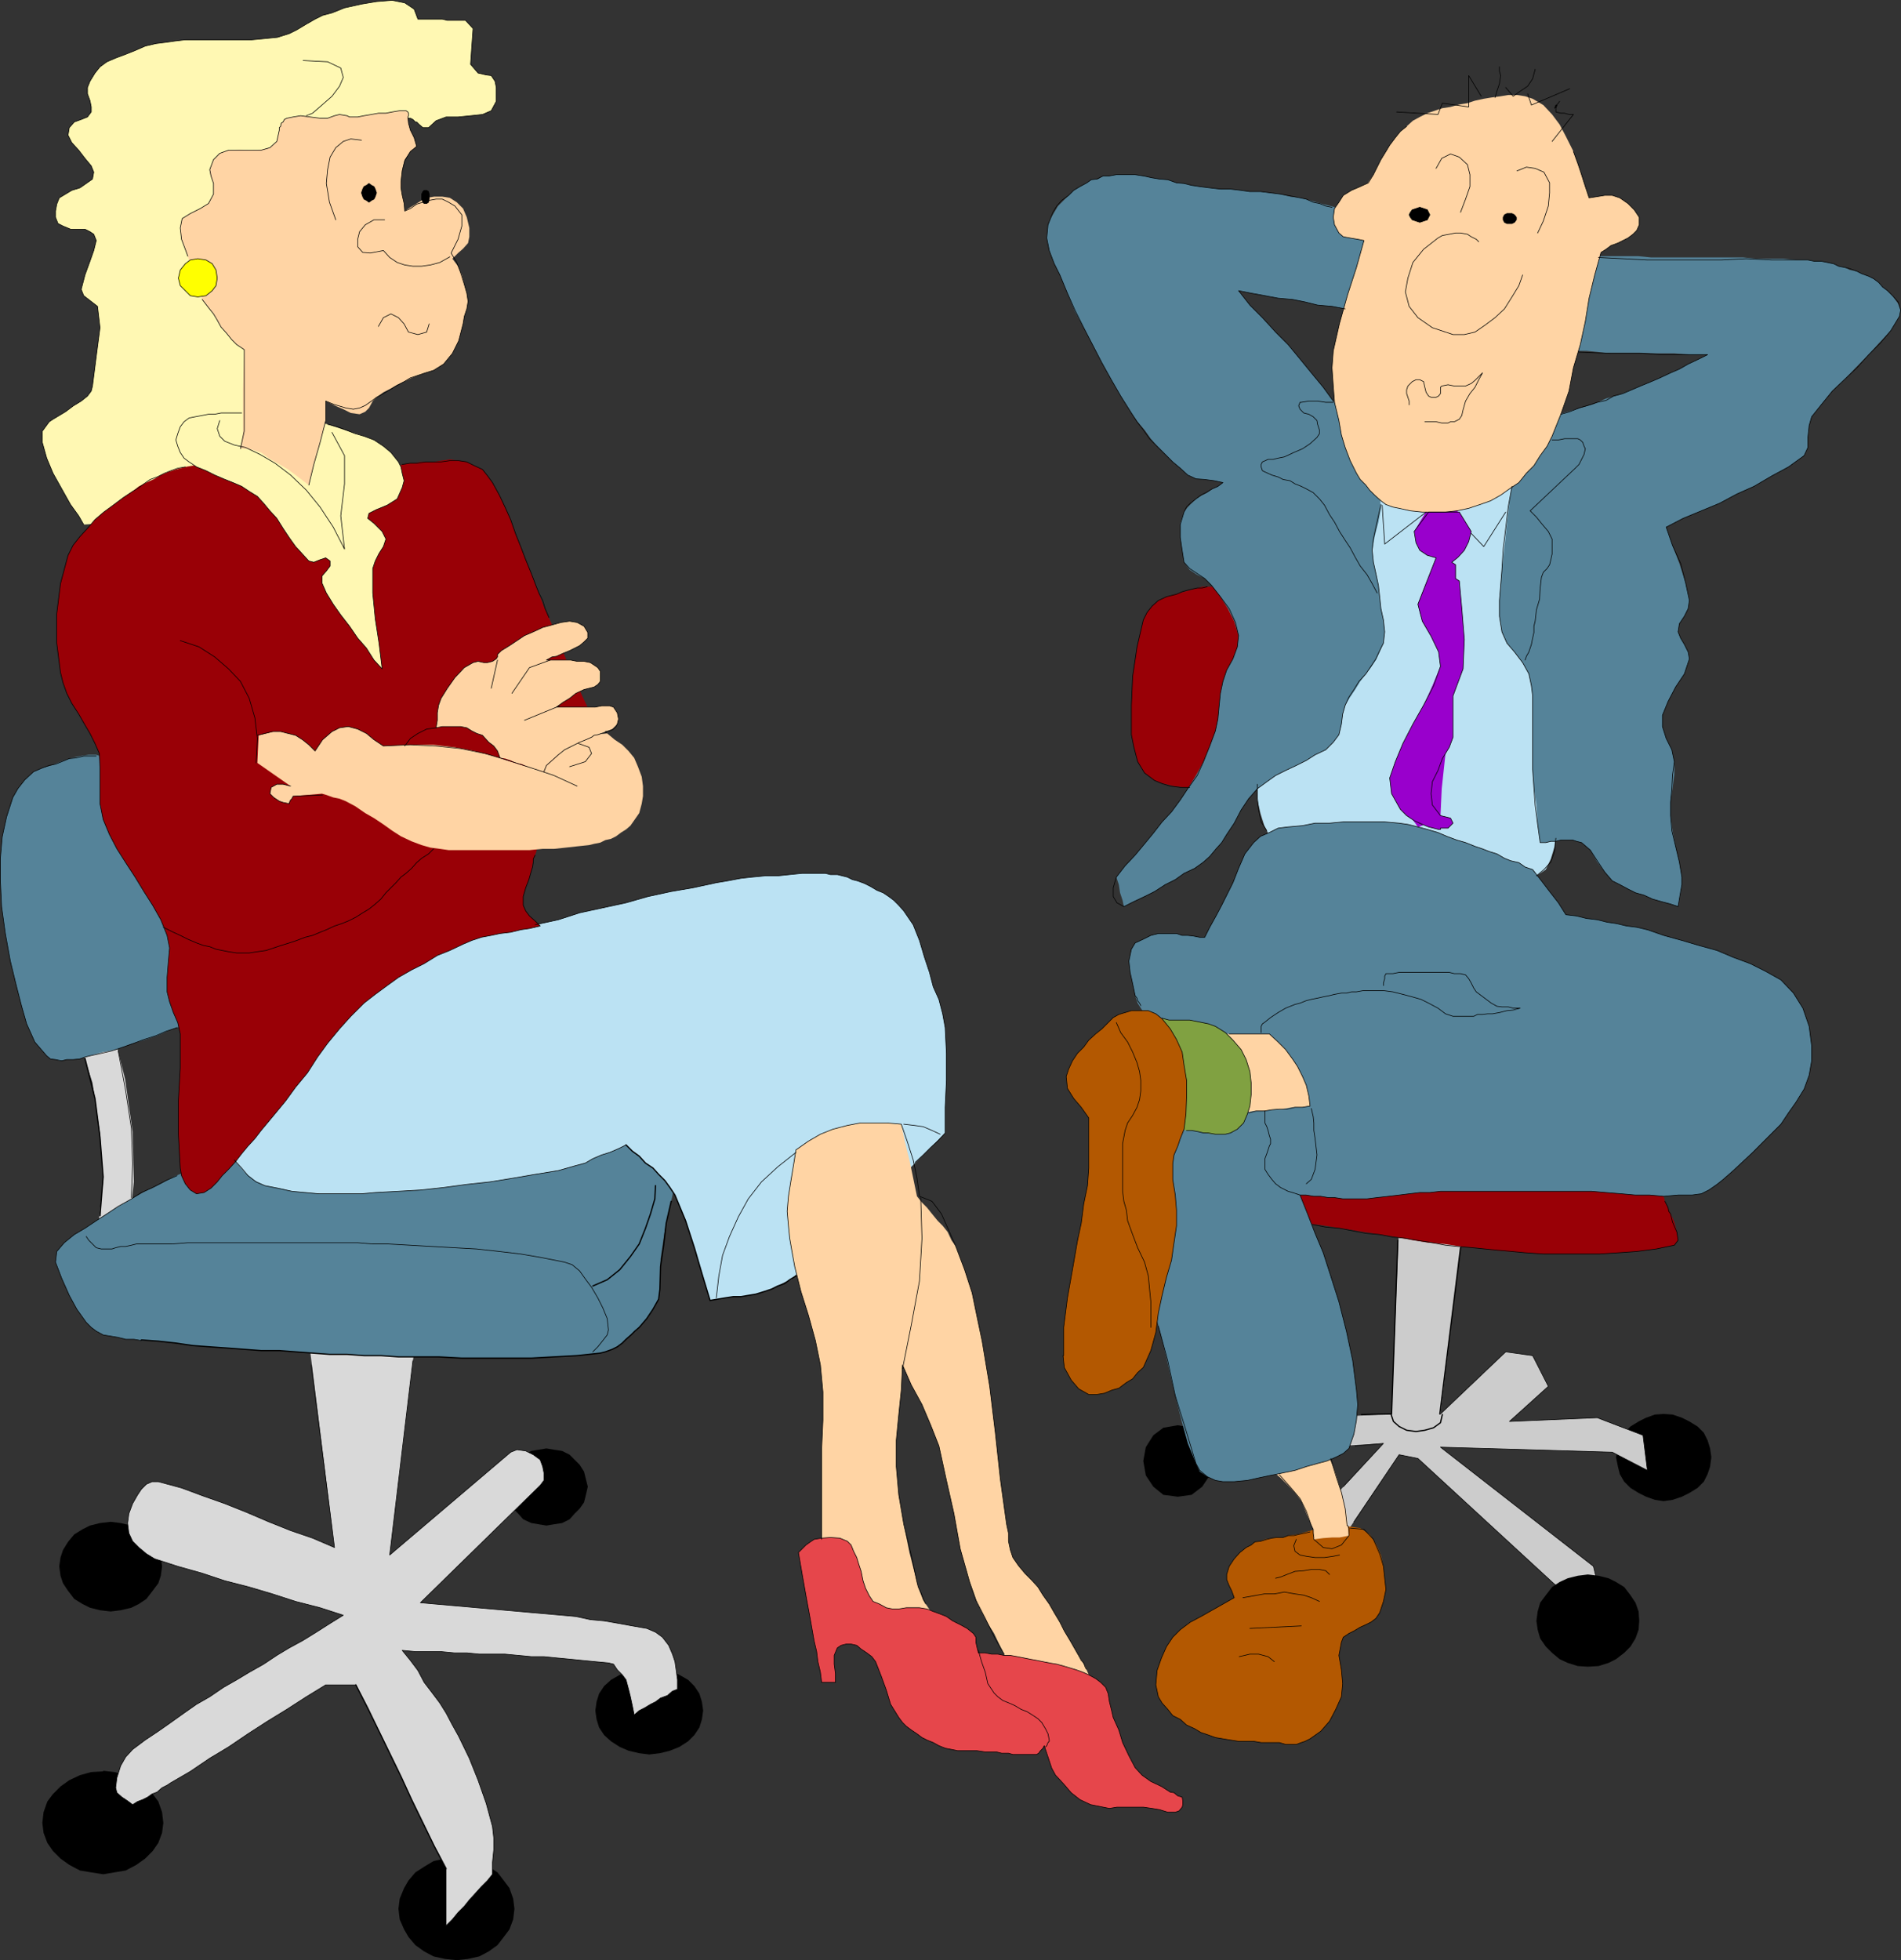 <?xml version="1.0" encoding="UTF-8" standalone="no"?>
<svg
   version="1.0"
   width="129.638mm"
   height="133.644mm"
   id="svg132"
   sodipodi:docname="Man &amp; Woman 2.wmf"
   xmlns:inkscape="http://www.inkscape.org/namespaces/inkscape"
   xmlns:sodipodi="http://sodipodi.sourceforge.net/DTD/sodipodi-0.dtd"
   xmlns="http://www.w3.org/2000/svg"
   xmlns:svg="http://www.w3.org/2000/svg">
  <rect width="100%" height="100%" fill="#333333" stroke="none"/>
  <sodipodi:namedview
     id="namedview132"
     pagecolor="#ffffff"
     bordercolor="#000000"
     borderopacity="0.25"
     inkscape:showpageshadow="2"
     inkscape:pageopacity="0.0"
     inkscape:pagecheckerboard="0"
     inkscape:deskcolor="#d1d1d1"
     inkscape:document-units="mm" />
  <defs
     id="defs1">
    <pattern
       id="WMFhbasepattern"
       patternUnits="userSpaceOnUse"
       width="6"
       height="6"
       x="0"
       y="0" />
  </defs>
  <path
     style="fill:#990006;fill-opacity:1;fill-rule:evenodd;stroke:none"
     d="m 319.24,151.832 -2.424,-0.646 h -1.939 -2.424 -2.586 l -2.262,0.646 -2.424,0.646 -2.262,0.646 -2.262,0.646 -2.101,0.97 -1.616,1.454 -1.293,1.616 -0.97,1.939 -1.616,6.949 -1.131,7.596 -0.323,7.434 v 7.596 l 0.646,3.232 0.97,3.717 1.778,2.909 2.586,1.939 2.262,0.808 2.747,0.646 2.586,0.323 h 2.747 l 2.262,-0.323 2.262,-0.646 2.101,-0.97 1.616,-1.778 4.363,-8.242 2.586,-9.212 1.293,-9.697 0.646,-9.212 -0.162,-3.394 -1.131,-3.232 -1.939,-2.747 z"
     id="path1" />
  <path
     style="fill:#000000;fill-opacity:1;fill-rule:evenodd;stroke:none"
     d="m 428.805,364.349 2.262,0.162 2.424,0.808 1.939,0.97 2.101,1.293 1.616,1.616 0.97,1.939 0.646,2.101 0.323,2.263 -0.323,2.424 -0.646,1.939 -0.97,1.939 -1.616,1.616 -2.101,1.293 -1.939,0.97 -2.424,0.808 -2.262,0.323 -2.262,-0.323 -2.262,-0.808 -1.939,-0.97 -2.101,-1.293 -1.616,-1.616 -1.131,-1.939 -0.485,-1.939 -0.485,-2.424 0.485,-2.263 0.485,-2.101 1.131,-1.939 1.616,-1.616 2.101,-1.293 1.939,-0.97 2.262,-0.808 z"
     id="path2" />
  <path
     style="fill:#000000;fill-opacity:1;fill-rule:evenodd;stroke:none"
     d="m 303.565,367.258 3.555,0.646 2.747,1.939 1.939,3.071 0.646,3.555 -0.646,3.717 -1.939,2.909 -2.747,2.101 -3.555,0.485 -3.717,-0.485 -2.586,-2.101 -1.939,-2.909 -0.646,-3.717 0.646,-3.555 1.939,-3.071 2.586,-1.939 z"
     id="path3" />
  <path
     style="fill:#cccccc;fill-opacity:1;fill-rule:evenodd;stroke:none"
     d="m 360.61,314.896 -1.939,49.453 -18.584,0.97 v 7.596 l 16.483,-0.97 -15.514,16.807 4.04,9.05 15.514,-22.949 4.848,0.97 34.582,31.837 6.626,5.98 5.979,-1.939 -1.939,-8.08 -39.43,-30.706 44.278,1.293 9.05,4.687 -1.131,-9.05 -11.797,-4.525 -22.624,0.97 10.019,-9.05 -4.04,-7.919 -6.949,-0.97 -16.806,15.999 5.818,-48.483 z"
     id="path4" />
  <path
     style="fill:#990006;fill-opacity:1;fill-rule:evenodd;stroke:none"
     d="m 326.997,313.926 4.04,0.646 4.363,0.646 4.04,0.323 4.202,0.646 4.04,0.646 3.878,0.646 4.363,0.646 4.04,0.646 4.202,0.808 4.04,0.646 4.04,0.323 4.202,0.646 4.04,0.323 4.202,0.646 4.04,0.323 4.363,0.323 4.686,0.323 h 4.848 4.686 5.01 l 5.01,-0.323 4.525,-0.323 5.01,-0.646 4.686,-0.97 0.97,-1.293 -0.323,-2.101 -0.646,-2.586 -0.97,-2.101 -1.454,-3.232 -0.97,-3.555 -1.939,-3.071 -2.747,-0.97 -94.374,4.04 -1.939,7.919 v 0 z"
     id="path5" />
  <path
     style="fill:#b35801;fill-opacity:1;fill-rule:evenodd;stroke:none"
     d="m 318.109,411.7 -0.646,-1.778 -0.646,-1.293 -0.646,-1.616 v -1.293 l 0.646,-2.101 1.293,-1.939 1.454,-1.616 1.616,-1.293 1.293,-0.646 0.97,-0.808 1.454,-0.162 1.131,-0.485 1.778,-0.323 1.293,-0.162 h 1.616 l 1.293,-0.485 2.424,-0.323 2.262,-0.646 2.262,-0.646 2.424,-0.323 2.262,-0.323 2.424,-0.323 2.262,0.323 2.262,0.323 2.424,1.616 1.616,2.424 1.293,2.909 0.646,2.909 0.323,3.071 0.323,2.909 -0.646,3.071 -0.97,2.909 -0.97,1.454 -1.293,0.97 -1.293,0.646 -1.454,0.646 -1.616,0.97 -1.293,0.646 -1.454,0.97 -0.485,1.293 -0.646,3.394 0.646,3.717 0.323,3.555 -0.323,3.394 -1.454,3.232 -1.616,3.071 -2.262,2.586 -2.747,1.939 -1.293,0.646 -0.97,0.323 -1.293,0.485 h -1.454 -1.293 l -1.616,-0.485 h -1.293 -1.293 -2.101 l -1.939,-0.323 h -1.939 -1.939 l -2.101,-0.323 -1.939,-0.323 -1.939,-0.323 -1.778,-0.646 -1.939,-0.646 -1.616,-0.97 -2.101,-0.97 -1.616,-1.454 -1.939,-0.97 -1.293,-1.616 -1.454,-1.616 -0.97,-1.616 -0.646,-3.071 0.323,-3.717 1.131,-3.232 1.293,-2.909 1.616,-2.424 1.939,-1.939 2.586,-1.939 2.747,-1.454 8.565,-4.848 z"
     id="path6" />
  <path
     style="fill:#ffd4a4;fill-opacity:1;fill-rule:evenodd;stroke:none"
     d="m 327.967,379.055 2.101,1.778 1.939,1.939 1.778,1.939 1.616,2.101 0.97,2.263 0.97,2.424 1.131,2.586 0.162,2.586 2.424,-0.323 2.262,-0.162 h 1.939 l 2.424,-0.485 -0.646,-5.656 -1.293,-5.495 -1.778,-5.656 -2.262,-5.656 -1.616,0.646 -1.616,0.646 -2.101,0.97 -1.616,0.646 -1.616,0.808 -1.778,0.485 -1.616,1.131 -1.616,0.646 v 0 z"
     id="path7" />
  <path
     style="fill:#bbe2f3;fill-opacity:1;fill-rule:evenodd;stroke:none"
     d="m 326.997,215.021 -1.131,-2.263 -0.97,-3.071 -0.808,-3.555 v -4.04 l 26.502,-80.805 45.41,-0.97 5.01,93.734 -0.323,4.04 -0.97,3.232 -1.293,2.747 -2.424,1.616 -68.842,-10.666 v 0 z"
     id="path8" />
  <path
     style="fill:#fff8b3;fill-opacity:1;fill-rule:evenodd;stroke:none"
     d="m 21.574,135.186 -1.293,-2.263 -2.101,-2.909 -2.262,-4.04 -2.262,-4.04 -1.616,-3.879 -1.131,-4.04 v -2.909 l 1.778,-2.424 0.97,-0.646 1.616,-0.97 1.616,-0.97 1.939,-1.454 2.101,-1.293 1.616,-1.293 0.97,-1.293 0.323,-1.293 0.97,-7.596 0.97,-7.434 -0.646,-5.495 -3.555,-2.747 -0.646,-1.616 0.97,-3.717 1.293,-3.555 0.97,-2.747 0.646,-2.586 -0.646,-1.616 -0.97,-0.646 -1.293,-0.646 h -2.101 -1.616 l -1.939,-0.808 -1.293,-0.646 -0.646,-1.616 v -1.616 l 0.323,-1.778 0.646,-1.616 1.616,-0.97 1.616,-0.97 2.101,-0.646 1.616,-1.131 1.616,-1.131 0.323,-1.778 -0.646,-1.616 -1.616,-1.939 -1.616,-2.101 -1.778,-1.939 -0.97,-1.939 0.323,-1.939 1.293,-1.454 1.778,-0.646 1.616,-0.646 0.97,-1.293 v -1.293 l -0.323,-1.616 -0.646,-1.778 v -1.616 l 0.646,-1.616 1.293,-2.101 1.293,-1.616 1.778,-1.293 2.262,-0.97 2.586,-0.97 2.424,-0.97 2.586,-1.131 2.747,-0.646 2.586,-0.323 2.262,-0.323 2.747,-0.323 h 3.232 3.394 3.555 3.717 3.232 l 3.394,-0.323 3.232,-0.323 3.07,-0.97 1.939,-0.97 2.424,-1.454 2.262,-1.293 1.939,-0.97 2.424,-0.646 3.232,-1.293 4.363,-0.97 3.878,-0.646 4.04,-0.323 3.232,0.646 2.424,1.616 0.97,2.586 h 1.616 1.293 1.778 1.616 l 1.293,0.323 h 1.778 1.131 1.778 l 1.939,2.101 -0.323,4.525 -0.323,4.687 1.939,2.263 2.101,0.485 1.293,0.162 0.97,1.454 0.323,1.616 v 3.555 l -1.293,2.424 -2.262,0.97 -3.07,0.323 -3.232,0.323 h -3.07 l -2.586,0.97 -1.939,1.778 h -0.485 -0.97 l -0.97,-0.808 -0.646,-0.646 h -0.323 l -0.646,-0.646 -0.646,-0.323 h -0.646 l -5.979,12.929 -5.656,12.606 -5.979,12.929 -5.656,12.606 -5.656,12.929 -5.979,12.929 -5.494,12.606 -5.979,12.929 -4.686,0.323 -4.686,0.323 H 44.359 l -4.525,0.323 -4.686,0.323 -4.686,0.323 -4.363,0.323 z"
     id="path9" />
  <path
     style="fill:#000000;fill-opacity:1;fill-rule:evenodd;stroke:none"
     d="m 28.522,392.145 2.586,0.323 2.747,0.646 1.939,0.97 1.939,1.293 1.616,1.939 1.454,2.101 0.646,1.939 0.323,2.263 -0.323,2.424 -0.646,1.939 -1.454,1.939 -1.616,2.101 -1.939,1.293 -1.939,0.97 -2.747,0.646 -2.586,0.323 -2.747,-0.323 -2.586,-0.646 -1.939,-0.97 -2.101,-1.293 -1.616,-2.101 -1.293,-1.939 -0.646,-1.939 -0.323,-2.424 0.323,-2.263 0.646,-1.939 1.293,-2.101 1.616,-1.939 2.101,-1.293 1.939,-0.97 2.586,-0.646 2.747,-0.323 z"
     id="path10" />
  <path
     style="fill:#000000;fill-opacity:1;fill-rule:evenodd;stroke:none"
     d="m 26.583,456.304 2.909,0.323 2.909,0.808 2.747,1.293 2.262,1.616 1.939,1.939 1.454,1.939 0.97,2.747 0.323,2.747 -0.323,2.586 -0.97,2.586 -1.454,2.101 -1.939,1.939 -2.262,1.616 -2.747,1.454 -2.909,0.485 -2.909,0.485 -3.07,-0.485 -2.909,-0.485 -2.747,-1.454 -2.262,-1.616 -1.939,-1.939 -1.454,-2.101 -0.97,-2.586 -0.323,-2.586 0.323,-2.747 0.97,-2.747 1.454,-1.939 1.939,-1.939 2.262,-1.616 2.747,-1.293 2.909,-0.808 3.07,-0.162 v 0 z"
     id="path11" />
  <path
     style="fill:#000000;fill-opacity:1;fill-rule:evenodd;stroke:none"
     d="m 117.564,478.607 3.07,0.323 2.909,0.646 2.424,1.454 2.262,1.454 1.616,2.101 1.454,1.939 0.97,2.747 0.323,2.586 -0.323,2.747 -0.97,2.586 -1.454,1.939 -1.616,2.101 -2.262,1.616 -2.424,1.293 -2.909,0.646 -2.909,0.323 -3.07,-0.323 -2.909,-0.646 -2.424,-1.293 -2.262,-1.616 -1.778,-2.101 -1.131,-1.939 -1.131,-2.586 -0.323,-2.747 0.323,-2.586 1.131,-2.747 1.131,-1.939 1.778,-2.101 2.262,-1.454 2.424,-1.454 2.909,-0.646 3.07,-0.323 v 0 z"
     id="path12" />
  <path
     style="fill:#000000;fill-opacity:1;fill-rule:evenodd;stroke:none"
     d="m 167.337,429.477 2.747,0.323 2.586,0.646 2.424,1.131 2.262,1.293 1.616,1.616 1.293,1.939 0.646,2.101 0.323,2.263 -0.323,2.263 -0.646,2.101 -1.293,1.939 -1.616,1.616 -2.262,1.454 -2.424,0.97 -2.586,0.646 -2.747,0.323 -2.586,-0.323 -2.747,-0.646 -2.262,-0.97 -2.262,-1.454 -1.778,-1.616 -1.293,-1.939 -0.646,-2.101 -0.323,-2.263 0.323,-2.263 0.646,-2.101 1.293,-1.939 1.778,-1.616 2.262,-1.293 2.262,-1.131 2.747,-0.646 2.586,-0.323 z"
     id="path13" />
  <path
     style="fill:#000000;fill-opacity:1;fill-rule:evenodd;stroke:none"
     d="m 140.834,373.237 1.939,0.323 2.101,0.323 1.939,0.97 1.293,1.293 1.293,1.293 1.131,1.778 0.485,1.939 0.485,1.939 -0.485,2.101 -0.485,1.939 -1.131,1.616 -1.293,1.293 -1.293,1.454 -1.939,0.97 -2.101,0.323 -1.939,0.323 -1.939,-0.323 -1.939,-0.323 -2.101,-0.97 -1.293,-1.454 -1.293,-1.293 -0.97,-1.616 -0.646,-1.939 -0.485,-2.101 0.485,-1.939 0.646,-1.939 0.97,-1.778 1.293,-1.293 1.293,-1.293 2.101,-0.97 1.939,-0.323 1.939,-0.323 z"
     id="path14" />
  <path
     style="fill:#d9d9d9;fill-opacity:1;fill-rule:evenodd;stroke:none"
     d="m 79.588,345.279 6.626,53.493 -5.656,-2.424 -5.656,-1.939 -5.656,-2.263 -5.656,-2.424 -5.656,-2.263 -5.494,-1.939 -5.656,-2.101 -5.979,-1.616 h -1.616 l -1.454,0.646 -1.293,1.293 -0.97,1.454 -1.293,2.263 -0.97,2.586 -0.323,2.424 0.323,2.586 0.97,2.101 1.616,1.616 1.939,1.616 2.101,1.293 5.979,1.939 6.302,1.778 5.818,1.939 6.302,1.616 5.979,1.778 5.979,1.939 6.302,1.616 5.979,1.939 -3.394,2.101 -3.555,2.263 -3.394,2.101 -3.555,1.939 -3.232,1.939 -3.394,2.263 -3.717,2.101 -3.232,1.939 -3.394,1.939 -3.555,2.424 -3.394,1.939 -3.232,2.263 -3.394,2.424 -3.232,2.263 -3.394,2.263 -3.232,2.424 -1.778,1.939 -1.293,2.263 -0.97,3.071 -0.323,2.586 0.323,1.293 1.293,1.131 1.454,0.97 1.293,0.97 1.293,-0.808 1.293,-0.485 1.293,-0.646 1.131,-0.808 1.293,-0.485 1.293,-1.131 1.293,-0.646 0.97,-0.646 5.01,-2.909 5.01,-3.394 4.848,-2.909 5.01,-3.394 5.01,-3.232 5.01,-3.071 5.01,-3.232 5.01,-3.071 h 1.939 1.939 1.939 1.939 l 3.07,5.98 2.747,5.656 2.909,5.98 2.909,5.98 2.747,5.98 2.909,5.98 2.909,5.98 3.07,5.818 v 14.706 l 1.616,-1.616 1.454,-1.778 1.616,-1.616 1.293,-1.616 1.616,-1.778 1.454,-1.616 1.616,-1.616 1.293,-1.616 v -3.071 l 0.323,-3.232 v -3.071 l -0.323,-2.909 -1.616,-5.98 -2.101,-5.98 -2.262,-5.656 -2.747,-5.656 -1.616,-2.909 -1.616,-3.071 -1.616,-2.586 -1.939,-2.586 -2.101,-2.747 -1.616,-3.071 -1.939,-2.586 -2.101,-2.586 3.394,0.323 h 3.394 3.232 l 3.394,0.323 h 3.232 l 3.232,0.323 h 3.394 3.232 l 3.394,0.323 3.394,0.323 h 3.232 l 3.232,0.323 3.394,0.323 3.232,0.323 3.394,0.323 3.394,0.323 1.293,0.323 0.97,1.454 1.293,1.293 0.97,1.293 0.646,2.424 0.485,1.939 0.485,2.263 0.485,2.424 1.293,-1.131 1.293,-0.646 1.616,-0.97 1.293,-0.646 1.293,-0.97 1.778,-0.646 1.293,-1.131 1.293,-0.485 v -2.424 l -0.323,-2.424 -0.323,-2.263 -0.646,-1.939 -0.97,-2.263 -1.616,-2.101 -1.778,-1.293 -2.262,-0.97 -3.717,-0.646 -3.555,-0.646 -3.717,-0.646 -3.555,-0.323 -3.717,-0.808 -3.555,-0.323 -3.717,-0.323 -3.717,-0.323 -3.555,-0.323 -3.717,-0.323 -3.555,-0.323 -3.717,-0.323 -3.555,-0.323 -3.717,-0.323 -3.717,-0.323 -3.555,-0.323 30.866,-30.221 0.97,-1.293 v -1.939 l -0.323,-1.616 -0.646,-1.778 -1.778,-1.293 -1.939,-0.97 -2.262,-0.323 -1.616,0.646 -31.189,26.504 6.626,-55.27 h -3.394 -3.232 -3.717 -3.232 -3.717 -3.232 -3.555 -3.394 v 0 z"
     id="path15" />
  <path
     style="fill:#d9d9d9;fill-opacity:1;fill-rule:evenodd;stroke:none"
     d="m 19.796,266.413 4.04,12.606 1.939,12.929 0.808,12.606 -1.454,12.929 2.101,-0.323 1.939,-0.323 h 1.939 l 2.101,-0.323 1.293,-11.959 -0.323,-12.929 -1.939,-13.575 -3.717,-14.868 -1.939,0.646 -2.424,0.97 -1.939,0.97 z"
     id="path16" />
  <path
     style="fill:#558399;fill-opacity:1;fill-rule:evenodd;stroke:none"
     d="m 50.662,263.181 -3.232,0.97 -3.717,1.293 -3.232,1.454 -3.394,1.131 -3.717,1.131 -3.232,1.293 -3.555,0.646 -3.394,0.97 -1.293,0.323 -1.616,0.485 -1.454,0.162 H 17.21 l -1.616,0.323 -1.293,-0.323 -1.293,-0.162 -0.97,-0.808 -3.07,-3.555 -2.101,-4.687 -1.293,-4.525 -1.293,-5.01 -1.616,-6.626 -1.293,-7.111 -0.97,-6.949 -0.323,-6.949 v -5.333 l 0.485,-5.656 1.131,-5.171 1.616,-5.01 1.293,-2.263 1.778,-2.263 2.262,-2.101 2.262,-0.97 2.262,-0.646 2.424,-0.97 2.262,-0.808 2.747,-0.646 2.262,-0.323 h 1.939 l 2.424,0.808 1.616,1.293 3.555,4.363 3.07,4.525 2.262,5.01 2.424,5.171 1.939,5.495 2.262,5.172 2.101,5.333 2.262,5.01 0.646,6.626 0.323,6.626 0.646,6.626 0.323,6.626 z"
     id="path17" />
  <path
     style="fill:#558399;fill-opacity:1;fill-rule:evenodd;stroke:none"
     d="m 54.055,299.866 -4.363,1.454 -4.363,1.616 -3.878,2.101 -4.04,1.939 -4.04,2.263 -3.878,2.263 -3.717,2.424 -3.878,2.586 -2.747,1.616 -2.586,2.101 -1.939,2.263 -0.323,2.747 1.616,4.202 1.939,4.363 1.939,3.555 2.424,3.394 1.293,1.293 1.293,0.97 1.778,0.97 1.939,0.323 1.939,0.323 1.939,0.485 h 2.101 l 1.939,0.323 4.363,0.162 4.525,0.485 4.363,0.646 4.363,0.323 4.686,0.323 4.202,0.323 4.363,0.323 h 4.686 l 4.202,0.323 4.363,0.323 4.363,0.323 h 4.525 l 4.363,0.323 h 4.363 l 4.525,0.323 h 4.363 5.979 l 5.979,0.323 h 5.979 5.979 5.979 l 5.818,-0.323 5.979,-0.323 5.979,-0.646 1.293,-0.323 1.778,-0.646 1.293,-0.646 1.293,-0.97 0.97,-0.97 1.293,-1.131 0.97,-0.97 1.131,-0.97 1.939,-2.263 1.616,-2.424 1.454,-2.586 0.323,-2.586 0.162,-7.757 1.131,-7.596 1.616,-7.272 1.616,-7.596 v -2.101 l -0.646,-1.939 -0.97,-1.939 -1.293,-1.939 -1.454,-1.778 -1.939,-1.293 -1.616,-1.293 -1.939,-0.97 -3.717,-1.293 -3.555,-0.646 -3.717,-0.808 -3.878,-0.162 h -3.717 -3.878 l -3.717,0.162 -3.717,0.323 -5.01,0.808 -5.171,0.323 -5.01,0.646 -5.333,0.646 -5.01,0.646 -5.01,0.646 -5.171,0.646 -5.01,0.97 -5.01,0.646 -5.171,1.131 -5.01,0.97 -5.01,0.97 -5.01,0.97 -5.01,1.293 -5.01,0.97 -4.848,1.293 z"
     id="path18" />
  <path
     style="fill:#bbe2f3;fill-opacity:1;fill-rule:evenodd;stroke:none"
     d="m 58.903,297.281 2.101,2.424 2.262,2.586 2.424,1.939 2.586,1.293 3.717,0.646 3.232,0.808 3.717,0.323 3.555,0.323 h 3.394 3.555 3.717 l 3.555,-0.323 5.979,-0.323 5.656,-0.323 5.979,-0.646 5.979,-0.808 5.979,-0.646 5.979,-0.97 5.656,-0.97 5.979,-0.97 2.262,-0.646 2.262,-0.646 2.424,-0.646 1.939,-1.131 2.262,-0.97 2.101,-0.646 2.262,-0.97 1.939,-0.97 1.616,1.616 1.778,1.293 1.616,1.778 1.939,1.293 1.454,1.616 1.616,1.616 1.293,1.778 1.293,1.939 2.747,6.626 2.262,6.949 1.939,6.626 2.101,6.949 1.939,-0.323 1.939,-0.323 2.101,-0.323 h 1.939 l 1.939,-0.323 1.939,-0.323 2.101,-0.646 1.939,-0.646 1.616,-0.808 1.778,-0.97 1.616,-0.646 1.293,-1.293 1.616,-0.97 1.454,-1.293 1.616,-0.97 1.293,-1.454 4.202,-3.555 4.04,-4.04 4.04,-4.04 3.878,-3.879 4.04,-4.04 4.363,-4.363 3.878,-3.879 4.04,-4.04 v -6.626 l 0.323,-6.949 v -6.949 l -0.323,-6.626 -0.646,-3.555 -0.97,-3.717 -1.454,-3.232 -0.97,-3.717 -1.293,-3.879 -1.293,-4.363 -1.616,-4.04 -2.424,-3.555 -1.293,-1.454 -1.293,-1.293 -1.293,-0.97 -1.454,-0.97 -1.616,-0.646 -1.616,-0.97 -1.616,-0.808 -1.778,-0.646 -1.293,-0.323 -1.293,-0.646 -1.293,-0.323 -1.293,-0.323 h -1.778 l -1.293,-0.323 h -1.616 -1.293 -3.07 l -3.232,0.323 -3.07,0.323 h -3.232 l -3.394,0.323 -2.909,0.323 -3.394,0.646 -2.909,0.485 -5.979,1.293 -5.656,0.97 -5.979,1.293 -5.656,1.616 -5.979,1.293 -5.979,1.293 -5.494,1.778 -5.979,1.293 -4.363,0.323 -4.686,0.323 -4.202,0.646 -4.686,0.485 -4.363,0.162 -4.686,0.808 -4.202,0.162 -4.686,0.323 z"
     id="path19" />
  <path
     style="fill:#990006;fill-opacity:1;fill-rule:evenodd;stroke:none"
     d="m 49.692,119.995 -1.939,0.323 -2.424,0.646 -1.939,0.646 -1.939,0.808 -1.616,0.97 -2.101,0.97 -1.939,0.97 -1.616,1.293 -2.424,1.616 -2.586,1.939 -2.424,1.778 -2.262,1.939 -1.939,2.263 -1.939,2.101 -1.778,2.263 -1.293,2.586 -1.939,7.272 -0.97,7.757 v 7.596 l 0.97,7.596 0.646,2.586 0.97,2.747 1.293,2.586 1.778,2.747 1.293,2.263 1.616,2.747 1.293,2.586 1.131,2.586 0.162,4.04 v 4.363 4.525 l 0.808,4.04 1.616,3.879 1.939,3.717 2.262,3.555 2.424,3.717 2.262,3.717 2.262,3.555 2.101,3.717 1.616,4.04 0.646,3.232 -0.323,3.555 -0.323,4.04 v 3.717 l 0.646,2.586 0.97,2.747 1.131,2.586 0.646,2.909 v 8.727 l -0.485,8.565 v 8.565 l 0.485,8.727 0.323,1.939 0.97,2.101 1.293,1.616 1.616,0.97 1.939,-0.323 1.778,-1.131 1.616,-1.616 1.293,-1.616 1.616,-1.616 1.778,-1.939 1.616,-2.101 1.616,-1.939 1.778,-1.939 1.616,-2.101 1.616,-1.939 1.616,-1.939 3.07,-3.717 2.586,-3.555 3.07,-3.717 2.586,-4.04 2.586,-3.555 3.07,-3.717 2.909,-3.232 3.394,-3.394 2.909,-2.263 3.07,-2.263 2.909,-2.101 3.394,-1.939 3.232,-1.616 3.394,-2.101 3.232,-1.293 3.394,-1.616 2.262,-0.97 2.424,-0.808 2.586,-0.485 2.262,-0.485 2.747,-0.323 2.586,-0.646 2.262,-0.323 2.747,-0.646 -1.293,-1.293 -1.454,-1.293 -0.97,-1.293 -0.646,-1.454 v -2.263 l 0.646,-2.263 0.808,-2.101 0.646,-2.263 0.485,-2.586 0.808,-2.424 0.323,-2.586 0.646,-2.263 1.293,-5.98 1.293,-5.98 1.616,-5.656 1.454,-5.98 2.262,-0.97 1.939,-1.454 1.939,-0.97 2.424,-0.97 -1.616,-3.555 -1.778,-3.717 -1.616,-3.717 -1.616,-3.555 -2.262,-5.333 -2.101,-5.333 -2.262,-5.01 -1.939,-5.171 -1.293,-3.394 -1.454,-3.555 -1.293,-3.394 -1.293,-3.232 -1.293,-3.717 -1.454,-3.232 -1.454,-3.071 -1.778,-3.232 -1.293,-1.778 -1.293,-1.616 -2.101,-0.97 -1.939,-0.97 -2.101,-0.323 -2.262,-0.323 -2.262,0.323 -1.939,0.323 h -1.778 -1.616 l -1.293,0.323 h -1.778 l -1.131,0.323 -1.778,0.323 h -1.293 -1.616 -6.302 -6.302 l -6.302,-0.323 -5.979,-0.323 H 68.276 61.974 l -6.302,0.323 z"
     id="path20" />
  <path
     style="fill:#fff8b3;fill-opacity:1;fill-rule:evenodd;stroke:none"
     d="m 98.495,172.357 -2.101,-2.263 -1.939,-3.071 -2.262,-2.586 -2.101,-3.071 -2.262,-2.909 -1.939,-2.747 -1.778,-2.909 -1.131,-2.586 v -1.778 l 1.131,-1.293 0.97,-1.293 v -1.293 l -1.131,-0.808 -1.454,0.485 -1.616,0.646 -1.293,-0.323 -1.616,-1.778 -1.778,-1.939 -1.616,-2.263 -1.616,-2.424 -1.616,-2.586 -1.778,-1.939 -1.616,-1.939 -1.616,-1.778 -2.101,-1.293 -1.939,-1.293 -2.262,-0.97 -2.424,-0.97 -2.262,-0.97 -2.262,-1.131 -2.424,-0.97 -1.939,-1.293 -1.293,-0.97 -0.97,-1.454 -0.646,-1.616 -0.485,-1.616 0.485,-1.616 0.162,-1.778 0.97,-1.293 1.778,-0.97 2.262,-0.646 2.747,-0.323 2.262,-0.323 h 2.747 2.262 2.586 2.424 l 2.586,0.323 3.394,0.323 2.909,0.646 3.232,0.323 3.394,0.646 2.909,0.646 3.394,1.131 2.909,0.97 3.07,0.97 2.586,0.97 2.424,1.616 1.939,1.616 1.939,2.424 0.646,1.293 0.323,1.616 0.485,1.939 -0.485,1.778 -1.293,2.909 -2.586,1.616 -2.747,1.131 -1.939,0.97 -0.323,1.293 1.616,1.293 2.101,2.101 0.97,1.939 -0.646,1.939 -1.131,1.778 -0.97,1.939 -0.646,1.939 v 6.303 l 0.646,6.626 0.97,6.303 z"
     id="path21" />
  <path
     style="fill:#ffd4a4;fill-opacity:1;fill-rule:evenodd;stroke:none"
     d="m 112.393,187.548 0.323,-1.939 v -1.939 l 0.323,-1.939 0.646,-1.778 1.616,-2.586 1.939,-2.747 2.424,-2.586 2.262,-1.293 1.293,-0.323 1.454,0.323 h 0.97 l 1.293,-0.323 0.97,-0.646 0.323,-0.485 v -0.646 l 0.97,-0.97 2.101,-1.293 1.939,-1.293 1.939,-1.293 2.262,-0.97 2.424,-1.131 2.424,-0.646 2.262,-0.646 2.262,-0.323 1.939,0.323 1.778,0.97 0.97,1.616 v 1.454 l -0.97,0.97 -1.131,0.97 -1.293,0.646 -1.293,0.646 -1.616,0.646 -1.778,0.808 -1.131,0.162 -1.454,0.808 h 1.454 1.616 1.616 1.616 l 1.616,0.323 h 1.778 l 1.616,0.323 0.97,0.646 0.97,0.646 0.646,0.97 v 0.97 1.616 l -0.646,0.808 -0.97,0.646 -1.293,0.323 -1.293,0.323 -2.101,0.97 -1.616,1.293 -1.616,0.97 -1.778,1.293 h 1.778 1.616 1.616 1.616 1.778 1.616 l 1.616,-0.323 h 2.101 l 0.97,0.323 0.97,1.454 0.323,1.616 -0.323,1.293 -1.293,1.293 -1.778,0.646 -1.939,0.808 -1.616,0.646 -1.454,0.646 -1.616,0.97 -1.939,0.646 -1.939,0.97 -1.616,1.293 -1.616,1.454 -1.454,1.293 -0.646,1.616 -1.293,-0.323 -1.616,-0.323 -1.454,-0.646 -1.293,-0.646 -1.616,-0.323 -1.293,-0.646 -1.454,-0.485 -1.293,-0.162 -0.646,-1.778 -0.97,-1.293 -1.293,-0.97 -1.616,-1.778 -1.454,-0.485 -1.293,-0.646 -1.293,-0.808 -1.616,-0.323 h -1.616 -1.778 -1.293 l -1.616,0.323 z"
     id="path22" />
  <path
     style="fill:#ffd4a4;fill-opacity:1;fill-rule:evenodd;stroke:none"
     d="m 52.116,77.169 -3.717,-11.151 -0.646,-1.778 -0.97,-2.586 -0.323,-2.909 0.485,-2.424 2.101,-1.293 2.586,-1.293 2.101,-1.293 1.293,-2.424 v -2.747 l -0.646,-1.454 -0.323,-1.778 0.97,-2.909 1.616,-1.616 2.262,-0.808 2.747,-0.162 3.07,0.162 2.586,-0.162 2.262,-0.485 1.778,-1.616 0.646,-2.909 v -0.646 l 0.323,-0.323 0.162,-0.808 0.485,-0.323 0.323,-0.646 0.646,-0.323 1.616,-0.323 1.939,-0.323 2.424,0.323 2.586,0.323 h 1.939 l 1.778,-0.646 1.293,-0.323 1.939,0.323 0.646,0.323 h 2.101 l 1.616,-0.323 1.939,-0.323 1.778,-0.323 h 1.939 l 1.616,-0.323 1.939,-0.323 h 1.616 l 0.485,0.323 0.162,0.323 v 0.646 l -0.162,0.323 0.162,1.616 0.485,1.778 0.97,1.939 0.646,2.263 -1.616,1.293 -1.454,2.101 -0.646,2.586 -0.323,3.071 v 1.616 l 0.323,1.939 0.485,2.101 0.162,1.939 1.454,-0.97 1.616,-0.97 1.293,-0.808 1.293,-0.646 1.939,-0.323 h 2.101 l 1.939,0.323 1.778,1.131 1.616,1.616 0.97,2.263 0.646,2.747 v 2.263 l -0.323,1.616 -1.293,1.454 -1.293,1.131 -1.454,1.454 1.454,1.939 0.97,2.263 0.646,2.424 0.646,2.263 0.323,2.101 -0.323,1.939 -0.646,1.939 -0.323,1.939 -1.131,4.363 -1.616,3.232 -2.262,2.747 -2.586,1.616 -2.101,0.646 -1.939,0.646 -1.616,0.646 -1.939,0.97 -1.778,0.808 -1.616,0.97 -1.939,0.97 -1.778,1.293 -0.97,0.97 -0.97,1.778 -0.97,0.97 -1.454,0.646 -2.262,-0.323 -1.939,-0.97 -2.262,-0.97 -2.262,-1.131 v 5.01 l -1.454,5.656 -1.616,5.656 -1.293,5.333 -2.747,-2.101 -2.586,-1.939 -2.747,-1.616 -2.262,-1.293 -1.939,-1.454 -2.101,-0.646 -1.616,-0.323 H 61.974 l 0.646,-4.202 v -5.01 -6.303 l 0.323,-10.02 -1.939,-1.293 -1.293,-1.293 -1.293,-1.616 -1.454,-1.616 -0.97,-1.778 -0.97,-1.616 -1.293,-1.616 z"
     id="path23" />
  <path
     style="fill:#ffff00;fill-opacity:1;fill-rule:evenodd;stroke:none"
     d="m 50.985,66.664 2.101,0.323 1.616,0.97 0.97,1.616 0.323,2.101 -0.323,1.939 L 54.702,74.906 53.086,76.199 50.985,76.522 49.046,76.199 47.753,74.906 46.46,73.613 45.975,71.674 l 0.485,-2.101 1.293,-1.616 1.293,-0.97 z"
     id="path24" />
  <path
     style="fill:#ffd4a4;fill-opacity:1;fill-rule:evenodd;stroke:none"
     d="m 205.151,296.311 -0.646,4.04 -0.646,3.879 -0.646,4.04 -0.323,3.879 0.323,3.717 0.323,3.232 0.646,3.717 0.646,3.555 1.616,6.464 1.939,6.141 1.778,6.464 1.293,6.303 0.646,6.949 v 7.272 l -0.323,7.272 v 6.949 4.363 3.879 4.04 4.202 l 1.616,2.747 1.616,2.586 1.454,2.747 1.939,2.586 1.293,1.616 1.293,1.778 1.454,1.616 1.616,1.616 1.293,1.616 1.778,1.778 1.293,1.616 1.616,1.616 1.293,-0.646 1.293,-0.323 1.293,-0.646 1.454,-0.646 1.293,-0.323 1.293,-0.646 1.293,-0.323 1.293,-0.808 -1.293,-1.939 -1.293,-1.939 -0.97,-2.424 -0.646,-2.263 -1.939,-7.596 -1.454,-7.272 -1.293,-7.596 -0.646,-7.272 v -6.788 l 0.646,-6.626 0.646,-6.303 0.323,-6.464 2.262,5.172 2.747,5.01 2.262,5.333 2.101,5.333 1.939,8.889 1.939,8.565 1.616,9.05 2.424,8.565 0.97,2.586 0.97,2.747 1.293,2.586 1.454,2.747 1.616,2.586 1.293,2.747 1.293,2.586 1.293,2.586 3.07,0.97 2.586,0.646 3.07,1.131 2.586,0.97 2.909,0.646 2.747,0.97 3.07,1.131 2.586,0.97 -0.97,-2.424 -1.131,-2.263 -0.97,-2.263 -1.293,-2.101 -1.293,-2.263 -1.293,-2.263 -1.454,-2.424 -1.131,-2.263 -1.454,-2.424 -1.293,-2.263 -1.616,-2.263 -1.293,-2.101 -1.778,-1.939 -1.616,-1.616 -1.616,-1.939 -1.454,-2.101 -0.646,-1.939 -0.485,-2.263 v -2.101 l -0.485,-2.263 -1.616,-11.636 -1.293,-11.959 -1.454,-11.959 -1.939,-11.636 -1.293,-6.141 -1.293,-6.303 -1.939,-5.98 -2.262,-5.98 -1.131,-1.616 -0.97,-2.101 -1.293,-1.616 -1.293,-1.293 -1.454,-1.778 -1.293,-1.616 -1.293,-1.293 -1.293,-1.616 -0.97,-4.687 -0.97,-4.687 -1.131,-4.525 -0.97,-4.687 -3.717,-0.323 h -3.555 -3.232 l -3.394,0.646 -3.717,0.97 -3.232,1.293 -3.07,1.778 -3.232,2.263 z"
     id="path25" />
  <path
     style="fill:#e6464b;fill-opacity:1;fill-rule:evenodd;stroke:none"
     d="m 205.797,400.064 0.97,5.656 0.97,5.495 1.131,6.141 0.97,5.495 0.646,2.747 0.323,2.586 0.646,2.747 0.323,2.586 h 0.97 0.97 0.646 0.97 v -2.263 l -0.323,-2.424 v -2.263 l 0.808,-1.939 0.97,-0.646 1.293,-0.323 h 1.293 l 1.454,0.323 1.131,0.97 1.454,0.97 1.293,0.97 0.97,1.293 1.454,3.717 1.293,3.555 1.131,3.717 2.101,3.394 0.97,1.293 0.97,0.97 1.293,0.97 1.454,0.97 1.293,0.97 1.293,0.646 1.616,0.646 1.454,0.808 1.616,0.646 1.616,0.323 1.616,0.323 h 1.778 1.616 1.616 l 2.101,0.323 h 1.616 1.293 l 1.293,0.323 h 1.778 l 1.131,0.323 h 1.778 1.293 1.616 1.454 l 0.485,-0.323 0.485,-0.646 0.646,-0.646 0.323,-0.646 0.646,1.939 0.646,1.939 0.646,1.939 0.97,1.778 2.101,2.263 1.939,2.263 2.262,1.778 2.747,1.293 1.616,0.323 1.616,0.323 1.616,0.323 1.939,-0.323 h 1.778 1.616 1.778 1.616 l 2.262,0.323 1.939,0.323 2.101,0.646 h 1.939 l 0.97,-0.323 0.808,-0.97 0.162,-0.646 v -0.97 l -0.162,-0.97 -1.131,-0.323 -0.97,-0.808 -0.97,-0.162 -2.262,-1.454 -2.747,-1.293 -2.262,-1.616 -1.778,-1.939 -1.616,-3.071 -1.616,-3.394 -0.97,-3.232 -1.454,-3.232 -0.485,-2.101 -0.485,-1.939 -0.323,-2.101 -0.646,-1.616 -1.293,-1.293 -1.293,-0.97 -1.778,-0.97 -1.454,-0.646 -1.778,-0.646 -1.616,-0.485 -1.616,-0.485 -1.778,-0.485 -1.939,-0.323 -1.616,-0.323 -1.616,-0.323 -1.778,-0.323 -1.616,-0.323 -1.616,-0.323 -1.778,-0.323 h -1.616 l -1.616,-0.323 h -1.616 l -1.616,-0.323 h -1.778 l -0.323,-1.293 -0.323,-1.454 v -1.293 l -0.646,-0.97 -1.616,-1.293 -1.778,-0.97 -1.939,-0.97 -1.616,-1.131 -1.616,-0.646 -1.778,-0.646 -1.616,-0.646 -1.939,-0.323 h -1.616 -1.778 l -1.939,0.323 h -1.616 l -1.616,-0.323 -1.778,-0.97 -1.616,-0.646 -0.97,-1.454 -0.97,-1.939 -0.646,-1.939 -0.485,-2.424 -0.646,-1.939 -0.485,-1.616 -0.808,-1.616 -0.646,-1.616 -0.97,-0.97 -1.939,-0.808 -2.424,-0.162 -2.262,0.162 -1.939,0.323 -0.97,0.646 -1.131,0.808 -0.97,0.97 -0.97,0.97 z"
     id="path26" />
  <path
     style="fill:#558399;fill-opacity:1;fill-rule:evenodd;stroke:none"
     d="m 289.668,233.607 2.586,-1.293 2.747,-1.293 2.586,-1.293 2.747,-1.778 2.586,-1.293 2.262,-1.616 2.747,-1.293 2.262,-1.616 1.616,-1.454 1.616,-1.939 1.454,-1.616 1.293,-2.101 1.939,-2.909 1.778,-3.394 1.939,-2.909 2.262,-2.586 2.424,-1.778 2.262,-1.616 2.586,-1.293 2.747,-1.293 2.586,-1.293 2.262,-1.454 2.747,-1.293 1.939,-1.939 1.454,-1.939 0.646,-2.747 0.323,-2.586 0.646,-2.263 1.293,-2.101 1.293,-1.939 1.293,-2.101 1.454,-1.939 1.293,-1.616 1.293,-1.939 0.97,-2.101 0.97,-2.263 0.323,-2.909 -0.323,-3.071 -0.646,-2.909 -0.323,-3.071 -0.323,-2.909 -0.646,-3.071 -0.646,-2.909 -0.323,-3.071 0.646,-3.555 0.97,-3.717 0.646,-3.555 -0.323,-3.717 -0.97,-3.394 -0.97,-2.909 -1.616,-2.909 -1.454,-3.394 -1.616,-2.586 -1.616,-3.071 -1.616,-2.909 -2.101,-2.747 -2.586,-3.555 -3.07,-3.717 -2.909,-3.555 -3.07,-3.717 -3.232,-3.232 -3.394,-3.717 -3.232,-3.232 -2.909,-3.717 3.232,0.646 3.555,0.646 3.394,0.646 3.717,0.323 3.232,0.646 3.232,0.808 3.717,0.323 3.394,0.646 3.555,0.646 3.717,0.646 3.555,0.646 3.717,0.646 3.717,0.646 3.555,0.646 3.717,0.808 3.555,0.646 3.717,0.97 3.555,0.646 3.717,0.646 3.232,0.646 3.717,0.646 3.555,0.646 3.717,0.646 3.555,0.646 h 4.363 l 4.686,0.485 h 4.363 4.525 l 4.363,0.162 h 4.686 l 4.202,0.323 h 4.363 l -2.262,1.131 -2.747,1.293 -2.262,1.293 -2.262,0.97 -2.747,1.293 -2.262,0.97 -2.747,1.131 -2.262,0.97 -3.232,1.293 -3.394,0.97 -3.232,1.454 -3.394,0.97 -3.232,0.97 -3.394,0.97 -3.394,1.293 -3.232,0.97 -0.97,3.394 -1.293,3.555 -0.97,3.394 -0.808,3.717 -0.97,5.656 -0.646,5.818 -0.646,5.98 -0.646,5.98 -0.323,4.04 -0.323,3.879 v 4.04 l 0.646,4.04 1.293,2.909 1.939,2.263 2.101,2.747 1.616,2.909 0.646,3.071 0.323,2.586 v 2.909 3.071 3.232 3.394 3.394 2.909 l 0.323,4.687 0.646,4.525 0.323,5.01 0.646,4.687 h 1.454 l 1.293,-0.323 h 1.293 l 1.293,-0.323 h 1.778 1.293 l 0.97,0.323 1.293,0.323 2.262,1.939 1.778,3.071 1.939,2.586 1.939,2.263 1.939,0.97 2.101,1.131 1.939,0.97 2.262,0.646 2.101,0.97 2.262,0.646 2.424,0.646 1.939,0.646 0.323,-1.616 0.323,-1.939 0.323,-2.101 v -1.939 l -0.646,-3.879 -0.97,-4.04 -0.808,-4.04 -0.485,-3.879 v -3.717 l 0.485,-3.232 0.485,-3.717 v -3.232 l -0.646,-3.071 -1.454,-2.909 -0.97,-3.071 v -2.909 l 1.454,-3.555 1.939,-3.717 2.262,-3.394 1.293,-3.879 -0.323,-1.778 -0.97,-1.939 -0.97,-1.616 -0.646,-1.616 0.323,-2.101 1.293,-1.939 0.97,-1.939 0.323,-2.101 -0.97,-4.525 -1.616,-5.01 -1.778,-4.687 -1.616,-4.687 4.363,-2.263 4.686,-1.939 4.686,-1.939 4.525,-2.424 4.363,-1.939 4.686,-2.747 4.202,-2.263 4.04,-2.909 0.97,-2.101 v -2.586 l 0.323,-3.071 0.646,-2.263 2.586,-3.232 2.747,-3.394 3.07,-2.909 2.909,-3.071 3.394,-3.394 2.586,-2.909 3.07,-3.232 2.262,-3.717 0.323,-1.616 -0.646,-1.616 -1.454,-2.101 -1.293,-1.293 -1.293,-0.97 -0.97,-1.131 -1.293,-0.97 -1.293,-0.646 -1.778,-0.646 -1.293,-0.646 -1.778,-0.323 -1.293,-0.646 -1.616,-0.323 -1.293,-0.646 -1.616,-0.323 -1.616,-0.323 h -1.778 l -1.616,-0.323 h -1.293 -1.778 l -3.232,-0.323 h -3.555 -3.394 l -3.394,-0.323 h -3.232 -3.555 -3.394 -3.394 -3.232 -3.394 -3.555 l -3.232,-0.323 h -3.394 -3.394 -3.555 -3.394 l -3.555,-0.808 -3.717,-0.646 -3.555,-0.485 -3.717,-0.808 -3.232,-0.646 -3.717,-0.646 -3.717,-0.646 -3.555,-0.97 -3.717,-0.646 -3.555,-0.646 -3.717,-0.808 -3.555,-0.646 -3.717,-0.646 -3.717,-0.646 -3.555,-0.646 -3.717,-0.646 -2.586,-0.646 -2.747,-0.646 -2.262,-0.646 -2.586,-0.646 -2.747,-0.808 -2.262,-0.646 -2.747,-0.323 -2.586,-0.646 -2.586,-0.323 -2.586,-0.323 h -2.747 l -2.262,-0.323 -2.747,-0.323 h -2.586 l -2.747,-0.323 -2.586,-0.323 -2.101,-0.323 -1.939,-0.485 -1.939,-0.162 -2.262,-0.808 -2.101,-0.162 -1.939,-0.323 -2.262,-0.485 -2.101,-0.323 h -1.616 -1.616 -1.616 l -1.778,0.323 h -1.616 l -1.293,0.808 -1.778,0.162 -1.131,0.808 -1.778,0.97 -1.616,0.97 -1.293,1.293 -1.293,1.293 -1.454,1.454 -0.97,1.616 -0.97,1.616 -0.646,1.616 -0.323,3.394 0.646,3.232 1.293,3.394 1.454,2.909 1.939,4.687 1.939,4.687 2.262,4.202 2.424,4.687 2.262,4.363 2.424,4.363 2.424,4.202 2.747,4.363 1.616,2.263 1.778,2.101 1.616,2.263 1.616,1.939 2.101,2.101 1.939,1.939 1.939,1.616 1.939,1.778 2.101,0.97 2.262,0.162 2.424,0.323 2.262,0.485 -1.293,0.97 -1.454,0.646 -1.293,0.97 -1.293,0.646 -1.616,0.97 -1.131,1.131 -0.97,0.97 -0.97,1.293 -0.97,2.909 v 3.394 l 0.485,3.555 0.485,3.071 1.454,1.939 1.939,1.293 1.939,0.97 1.778,1.778 2.262,2.909 1.939,3.071 1.616,3.232 1.131,3.717 -0.323,2.909 -1.131,3.071 -1.616,2.909 -0.97,2.909 -0.646,3.071 -0.323,3.232 -0.323,3.394 -0.646,3.071 -1.454,3.879 -1.616,4.04 -1.939,3.555 -2.101,3.394 -1.939,2.909 -2.262,3.071 -2.424,2.586 -2.262,2.909 -2.262,2.747 -2.424,2.909 -2.586,2.747 -2.262,2.909 0.646,1.939 0.323,2.101 0.646,1.939 z"
     id="path27" />
  <path
     style="fill:#558399;fill-opacity:1;fill-rule:evenodd;stroke:none"
     d="m 315.2,381.802 -1.939,-0.323 -2.101,-0.97 -1.939,-1.293 -0.97,-2.101 -2.101,-5.172 -1.454,-5.333 -1.454,-5.656 -1.293,-5.333 -1.293,-5.656 -1.293,-5.333 -1.454,-5.656 -1.293,-5.171 v -17.615 -17.615 -17.454 -17.615 l -0.97,-1.616 -1.293,-1.616 -1.131,-1.778 -0.646,-1.939 -0.646,-3.071 -0.646,-2.909 -0.323,-2.909 0.646,-3.071 0.97,-1.616 2.101,-0.97 1.939,-0.97 1.939,-0.485 h 1.778 1.293 1.616 l 1.454,0.485 h 1.454 l 1.454,0.162 1.616,0.323 h 1.293 l 1.293,-2.586 1.616,-2.909 1.454,-2.747 1.293,-2.586 1.616,-3.232 1.454,-3.717 1.616,-3.717 2.262,-2.909 1.778,-1.616 2.262,-0.97 2.262,-1.131 2.586,-0.323 3.717,-0.323 3.232,-0.646 h 3.717 l 3.555,-0.323 h 3.394 3.717 3.555 l 3.717,0.323 2.262,0.323 2.586,0.646 2.424,0.646 2.747,0.808 2.262,0.97 2.586,0.97 2.262,0.646 2.424,0.97 1.939,0.646 1.616,0.646 2.101,0.646 1.939,1.131 1.616,0.646 2.101,0.485 1.616,1.131 1.939,0.646 2.262,2.909 2.101,2.747 2.262,2.909 1.939,3.071 2.747,0.323 2.586,0.646 2.747,0.323 2.586,0.646 2.262,0.323 2.747,0.646 2.586,0.323 2.747,0.646 4.202,1.454 4.686,1.293 4.363,1.293 4.686,1.293 4.202,1.778 4.363,1.616 3.878,1.939 4.04,2.263 3.232,3.394 2.424,3.879 1.616,4.687 0.646,5.01 v 3.879 l -0.646,3.717 -1.293,3.555 -2.101,3.394 -1.939,2.747 -1.939,2.909 -2.262,2.263 -2.747,2.747 -2.262,2.263 -2.586,2.424 -2.424,2.263 -2.586,2.263 -1.616,1.293 -2.101,1.454 -1.939,0.97 -2.424,0.323 h -3.555 l -3.717,0.323 -3.555,-0.323 h -3.717 l -3.555,-0.323 -4.04,-0.323 -3.717,-0.323 h -3.555 -4.363 -4.363 -4.525 -4.363 -4.686 -4.202 -4.686 -4.202 l -2.747,0.323 h -2.586 l -2.747,0.323 -2.586,0.323 -2.747,0.323 -2.909,0.323 -2.586,0.323 h -2.747 -1.939 -1.616 l -2.101,-0.323 h -1.616 l -1.939,-0.323 h -1.778 l -1.939,-0.323 h -1.616 l 1.939,4.848 1.939,5.01 2.101,5.01 1.616,5.01 2.424,7.596 1.939,7.596 1.616,7.596 0.97,7.596 0.323,3.717 -0.323,4.04 -0.646,3.555 -1.293,3.717 -1.454,1.293 -1.939,0.97 -2.262,0.97 -2.424,0.646 -2.909,0.808 -2.909,0.97 -3.07,0.646 -3.232,0.646 -3.07,0.646 -2.909,0.646 -3.394,0.323 h -2.909 z"
     id="path28" />
  <path
     style="fill:#ffd4a4;fill-opacity:1;fill-rule:evenodd;stroke:none"
     d="m 337.663,284.998 -2.262,0.323 h -2.262 l -2.747,0.485 -2.262,0.162 -2.747,0.323 h -2.262 l -2.586,0.485 -2.424,0.323 2.101,-2.747 1.293,-2.263 0.323,-2.586 v -2.747 l -0.97,-2.263 -1.616,-2.747 -2.747,-2.586 -3.07,-2.747 h 1.778 1.616 1.616 1.778 1.616 1.939 1.616 1.778 l 2.262,2.101 1.939,1.939 1.778,2.424 1.293,1.939 1.293,2.586 0.97,2.263 0.646,2.747 0.323,2.586 z"
     id="path29" />
  <path
     style="fill:#80a141;fill-opacity:1;fill-rule:evenodd;stroke:none"
     d="m 299.525,262.373 1.778,0.485 h 1.616 1.939 1.778 l 1.616,0.323 1.616,0.323 1.616,0.323 1.778,0.646 2.586,1.616 1.939,1.939 2.101,2.424 1.293,2.586 0.97,3.071 0.323,2.909 v 3.071 l -0.323,2.909 -0.646,2.101 -0.97,2.263 -1.616,1.616 -1.778,0.97 -1.616,0.323 h -1.293 -1.778 l -1.616,-0.323 -1.616,-0.323 -1.616,-0.323 h -1.778 l -1.616,-0.323 -1.293,-7.272 -0.97,-6.949 -1.293,-6.949 -1.131,-7.272 v 0 z"
     id="path30" />
  <path
     style="fill:#b35801;fill-opacity:1;fill-rule:evenodd;stroke:none"
     d="m 273.992,349.319 0.323,3.071 1.778,3.232 1.939,2.263 2.586,1.454 h 2.101 l 1.939,-0.323 1.939,-0.808 1.778,-0.485 1.939,-1.454 1.616,-0.97 1.293,-1.616 1.454,-1.293 1.939,-4.363 1.293,-4.687 0.646,-5.01 0.97,-4.525 1.131,-4.687 1.293,-4.363 0.646,-4.525 0.646,-4.363 v -4.04 l -0.323,-3.879 -0.646,-4.04 v -4.04 l 0.323,-2.263 0.97,-2.263 0.646,-1.939 0.97,-2.424 0.485,-3.879 0.162,-4.363 v -4.363 l -0.646,-3.879 -0.485,-3.394 -1.454,-3.232 -1.616,-2.747 -2.101,-2.586 -1.616,-1.293 -1.939,-0.808 h -2.262 -2.101 l -1.616,0.485 -1.616,0.485 -1.454,0.808 -1.293,1.293 -1.616,1.616 -1.616,1.293 -1.778,1.616 -1.293,1.778 -1.616,1.616 -1.293,1.939 -0.97,2.101 -0.646,1.939 0.323,3.071 1.616,2.586 1.939,2.263 1.939,2.747 v 3.232 3.394 3.232 3.071 l -0.323,4.525 -0.97,4.687 -0.646,5.01 -0.97,4.525 -1.293,7.434 -1.293,7.272 -0.97,7.596 v 7.272 0 z"
     id="path31" />
  <path
     style="fill:#000000;fill-opacity:1;fill-rule:evenodd;stroke:none"
     d="m 409.252,405.721 2.747,0.323 2.586,0.646 1.939,0.97 2.101,1.293 1.616,2.101 1.293,1.939 0.808,2.263 0.162,2.424 -0.162,2.263 -0.808,2.263 -1.293,2.101 -1.616,1.616 -2.101,1.616 -1.939,0.97 -2.586,0.808 -2.747,0.162 -2.586,-0.162 -2.586,-0.808 -2.101,-0.97 -1.939,-1.616 -1.616,-1.616 -1.454,-2.101 -0.646,-2.263 -0.323,-2.263 0.323,-2.424 0.646,-2.263 1.454,-1.939 1.616,-2.101 1.939,-1.293 2.101,-0.97 2.586,-0.646 z"
     id="path32" />
  <path
     style="fill:#9900cc;fill-opacity:1;fill-rule:evenodd;stroke:none"
     d="m 368.528,130.176 -4.04,6.788 5.656,6.788 -4.686,11.959 1.131,4.363 2.262,3.879 1.939,3.717 0.485,4.04 -2.101,5.01 -2.262,5.171 -2.747,5.01 -2.262,5.333 -1.616,5.333 -0.323,5.333 1.616,4.848 3.878,5.333 1.131,-0.323 1.293,-1.293 0.97,-0.97 0.323,-0.323 -0.97,1.293 0.323,-0.323 0.97,-0.646 1.778,-0.323 0.323,-6.949 0.97,-9.05 0.646,-8.565 v -6.303 h -0.97 l 2.262,-6.626 1.293,-7.596 0.323,-7.919 v -7.434 l -0.97,-0.646 v -1.939 -1.616 l -0.97,-0.646 5.01,-7.919 -4.04,-5.98 z"
     id="path33" />
  <path
     style="fill:#ffd4a4;fill-opacity:1;fill-rule:evenodd;stroke:none"
     d="m 352.53,47.109 1.454,-2.101 0.97,-1.939 0.97,-1.939 1.293,-2.101 0.97,-1.616 1.454,-1.939 1.293,-1.616 1.616,-1.293 1.616,-1.454 1.778,-0.97 1.939,-0.97 1.939,-0.646 1.939,-0.646 2.101,-0.323 2.262,-0.646 2.101,-0.323 1.939,-0.646 2.262,-0.485 1.939,-0.323 2.424,-0.323 1.939,-0.323 h 2.262 l 2.101,0.323 1.939,0.646 2.747,1.616 2.262,2.424 1.939,2.586 1.616,3.071 1.939,3.879 1.454,4.04 1.293,4.04 1.293,3.879 2.101,-0.323 1.939,-0.323 h 1.939 l 1.939,0.646 2.101,1.454 1.616,1.616 1.293,1.939 v 1.939 l -0.646,1.454 -0.97,0.97 -1.293,0.97 -1.293,0.646 -1.293,0.646 -1.778,0.646 -1.293,0.97 -1.293,0.808 -1.616,5.818 -1.454,5.98 -0.97,5.98 -1.293,5.98 -1.778,5.98 -1.131,5.98 -2.101,5.98 -2.262,5.656 -1.293,2.586 -1.778,2.424 -1.616,2.586 -1.939,1.939 -1.939,2.424 -2.424,1.616 -2.262,1.616 -2.586,1.454 -2.747,0.97 -2.909,0.97 -3.07,0.646 -2.909,0.323 h -3.07 -2.909 l -3.07,-0.323 -2.909,-0.646 -1.616,-0.323 -1.778,-0.646 -1.293,-0.97 -1.616,-1.454 -1.293,-1.293 -0.97,-1.293 -1.454,-1.454 -0.97,-1.616 -1.616,-3.232 -1.293,-3.394 -0.97,-3.232 -0.646,-3.717 -1.131,-4.687 -0.323,-4.202 -0.323,-4.687 0.323,-4.363 1.616,-7.111 2.101,-7.434 2.262,-6.949 1.939,-6.949 -1.616,-0.323 -1.939,-0.323 -1.778,-0.323 -1.131,-0.97 -1.131,-2.101 -0.323,-1.939 0.323,-2.263 1.131,-1.616 1.131,-1.778 2.101,-1.293 2.262,-0.97 2.101,-0.97 v 0 z"
     id="path34" />
  <path
     style="fill:#ffd4a4;fill-opacity:1;fill-rule:evenodd;stroke:none"
     d="m 66.66,189.487 -0.323,7.111 8.565,5.98 -1.939,-0.485 h -1.616 l -1.454,0.808 -0.323,1.616 0.97,0.97 1.454,0.97 0.97,0.323 1.616,0.323 v -0.323 l 0.323,-0.646 0.323,-0.323 0.323,-0.646 7.434,-0.646 1.131,0.323 1.778,0.646 1.616,0.323 1.616,0.646 2.424,1.293 2.586,1.778 2.262,1.293 2.424,1.616 2.262,1.616 2.262,1.454 2.747,1.293 2.586,0.97 2.262,0.646 2.424,0.323 2.262,0.323 h 2.424 2.262 2.586 2.424 2.262 3.07 2.909 2.909 l 3.394,-0.323 h 2.909 l 3.07,-0.323 2.909,-0.323 3.07,-0.323 1.293,-0.323 1.616,-0.323 1.293,-0.646 1.454,-0.323 1.293,-0.646 1.293,-0.97 1.293,-0.808 1.131,-0.97 1.131,-1.616 1.131,-1.616 0.646,-2.424 0.323,-1.939 v -2.586 l -0.323,-2.424 -0.97,-2.586 -0.97,-2.263 -1.454,-1.778 -1.616,-1.616 -1.939,-1.293 -1.939,-1.616 h -1.454 l -0.97,0.323 -0.97,0.162 -0.646,0.485 -1.454,0.646 -1.616,0.646 -1.939,0.97 -1.939,0.97 -1.616,1.293 -1.616,1.454 -1.454,1.293 -0.646,1.616 -4.363,-1.293 -4.202,-1.293 -4.363,-1.454 -5.01,-1.293 -5.01,-0.97 -5.494,-0.646 h -6.464 l -6.464,0.323 -2.424,-1.616 -1.939,-1.616 -2.262,-1.131 -2.424,-0.646 -2.262,0.323 -1.939,0.97 -2.424,2.101 -1.939,2.909 -1.616,-1.616 -1.616,-1.293 -1.778,-1.131 -1.939,-0.485 -1.778,-0.485 H 70.538 l -1.939,0.485 -1.939,0.485 z"
     id="path35" />
  <path
     style="fill:none;stroke:#000000;stroke-width:0.162px;stroke-linecap:round;stroke-linejoin:round;stroke-miterlimit:4;stroke-dasharray:none;stroke-opacity:1"
     d="m 156.348,188.841 -1.293,0.162 -0.97,0.323 -0.97,0.162 -0.646,0.485 -1.454,0.646 -1.616,0.646 -1.939,0.97 -1.939,0.97 -1.616,1.293 -1.616,1.454 -1.454,1.293 -0.646,1.616"
     id="path36" />
  <path
     style="fill:none;stroke:#000000;stroke-width:0.162px;stroke-linecap:round;stroke-linejoin:round;stroke-miterlimit:4;stroke-dasharray:none;stroke-opacity:1"
     d="m 311.16,151.186 -1.293,0.323 h -1.293 l -1.454,0.323 -1.293,0.323 -1.131,0.323 -1.454,0.646 -1.293,0.323 -1.293,0.323 -2.101,0.97 -1.616,1.454 -1.293,1.616 -0.97,1.939 -1.616,6.949 -1.131,7.596 -0.323,7.434 v 7.596 l 0.646,3.232 0.97,3.717 1.778,2.909 2.586,1.939 1.939,0.808 2.101,0.646 2.586,0.323 h 2.424"
     id="path37" />
  <path
     style="fill:none;stroke:#000000;stroke-width:0.162px;stroke-linecap:round;stroke-linejoin:round;stroke-miterlimit:4;stroke-dasharray:none;stroke-opacity:1"
     d="m 349.298,372.591 7.272,-0.646 -10.342,11.151"
     id="path38" />
  <path
     style="fill:none;stroke:#000000;stroke-width:0.323px;stroke-linecap:round;stroke-linejoin:round;stroke-miterlimit:4;stroke-dasharray:none;stroke-opacity:1"
     d="m 360.287,319.583 -1.616,44.766 -7.757,0.162"
     id="path39" />
  <path
     style="fill:none;stroke:#000000;stroke-width:0.323px;stroke-linecap:round;stroke-linejoin:round;stroke-miterlimit:4;stroke-dasharray:none;stroke-opacity:1"
     d="m 371.114,364.349 5.333,-42.827"
     id="path40" />
  <path
     style="fill:none;stroke:#000000;stroke-width:0.162px;stroke-linecap:round;stroke-linejoin:round;stroke-miterlimit:4;stroke-dasharray:none;stroke-opacity:1"
     d="m 348.975,392.145 11.635,-17.292 4.848,0.97 34.582,31.837 6.626,5.98 5.979,-1.939 -1.939,-8.08 -39.43,-30.706 44.278,1.293 9.05,4.687 -1.131,-9.05 -11.797,-4.525 -22.624,0.97 10.019,-9.05 -4.04,-7.919 -6.949,-0.97 -16.806,15.999"
     id="path41" />
  <path
     style="fill:none;stroke:#000000;stroke-width:0.162px;stroke-linecap:round;stroke-linejoin:round;stroke-miterlimit:4;stroke-dasharray:none;stroke-opacity:1"
     d="m 338.309,315.543 3.394,0.646 3.555,0.323 3.394,0.646 3.394,0.646 3.555,0.323 3.394,0.646 3.232,0.323 3.717,0.646 3.232,0.485 3.394,0.646 3.232,0.323 3.717,0.323 3.232,0.323 3.394,0.323 3.555,0.323 3.394,0.323 4.686,0.323 h 4.848 4.686 5.01 l 5.01,-0.323 4.525,-0.323 5.01,-0.646 4.686,-0.97 0.97,-1.293 -0.323,-2.101 -1.131,-2.586 -0.485,-2.101 -0.485,-0.646 -0.162,-0.97 -0.485,-0.97 -0.323,-0.646"
     id="path42" />
  <path
     style="fill:none;stroke:#000000;stroke-width:0.162px;stroke-linecap:round;stroke-linejoin:round;stroke-miterlimit:4;stroke-dasharray:none;stroke-opacity:1"
     d="m 348.005,393.762 3.555,0.323 2.424,2.586 1.616,3.717 0.97,3.232 0.323,3.071 0.323,2.909 -0.646,3.071 -0.97,2.909 -0.97,1.454 -1.293,0.97 -1.293,0.646 -1.454,0.646 -1.616,0.97 -1.293,0.646 -1.454,0.97 -0.485,1.293 -0.646,3.394 0.646,3.717 0.323,3.555 -0.323,3.394 -1.454,3.232 -1.616,3.071 -2.262,2.586 -2.747,1.939 -1.293,0.646 -0.97,0.323 -1.293,0.485 h -1.454 -1.293 l -1.616,-0.485 h -1.293 -1.293 -2.101 l -1.939,-0.323 h -1.939 -1.939 l -2.101,-0.323 -1.939,-0.323 -1.939,-0.323 -1.778,-0.646 -1.939,-0.646 -1.616,-0.97 -2.101,-0.97 -1.616,-1.454 -1.939,-0.97 -1.293,-1.616 -1.454,-1.616 -0.97,-1.616 -0.646,-3.071 0.323,-3.717 1.131,-3.232 1.293,-2.909 1.616,-2.424 1.939,-1.939 2.586,-1.939 2.747,-1.454 8.565,-4.848 -0.646,-1.778 -0.646,-1.293 -0.646,-1.616 v -1.293 l 0.646,-2.101 1.293,-1.939 1.454,-1.616 1.616,-1.293 1.293,-0.646 0.97,-0.808 1.454,-0.162 1.616,-0.485 1.293,-0.323 1.293,-0.162 h 1.616 l 1.293,-0.485 h 1.454 l 1.293,-0.323 1.616,-0.323 1.293,-0.323"
     id="path43" />
  <path
     style="fill:none;stroke:#000000;stroke-width:0.162px;stroke-linecap:round;stroke-linejoin:round;stroke-miterlimit:4;stroke-dasharray:none;stroke-opacity:1"
     d="m 347.197,393.115 -0.485,-4.363 -0.97,-4.202 -1.454,-4.363 -1.293,-4.363"
     id="path44" />
  <path
     style="fill:none;stroke:#000000;stroke-width:0.162px;stroke-linecap:round;stroke-linejoin:round;stroke-miterlimit:4;stroke-dasharray:none;stroke-opacity:1"
     d="m 337.986,393.115 0.485,0.97 v 0.97 l 0.162,1.131 v 0.485 l 2.424,2.101 2.262,0.323 2.424,-0.97 1.939,-2.424 v -0.646 -0.646 -0.646 l -0.323,-0.646"
     id="path45" />
  <path
     style="fill:none;stroke:#000000;stroke-width:0.162px;stroke-linecap:round;stroke-linejoin:round;stroke-miterlimit:4;stroke-dasharray:none;stroke-opacity:1"
     d="m 329.744,380.025 2.747,3.071 2.586,3.071 1.616,3.232 1.293,3.717"
     id="path46" />
  <path
     style="fill:none;stroke:#000000;stroke-width:0.162px;stroke-linecap:round;stroke-linejoin:round;stroke-miterlimit:4;stroke-dasharray:none;stroke-opacity:1"
     d="m 326.512,214.052 -1.454,-2.263 -0.646,-3.071 -0.323,-2.909 v -3.717"
     id="path47" />
  <path
     style="fill:none;stroke:#000000;stroke-width:0.162px;stroke-linecap:round;stroke-linejoin:round;stroke-miterlimit:4;stroke-dasharray:none;stroke-opacity:1"
     d="m 401.01,215.991 -0.323,3.394 -0.97,2.747 -1.778,1.939 -1.939,1.616"
     id="path48" />
  <path
     style="fill:none;stroke:#000000;stroke-width:0.162px;stroke-linecap:round;stroke-linejoin:round;stroke-miterlimit:4;stroke-dasharray:none;stroke-opacity:1"
     d="m 21.574,135.186 -1.293,-2.263 -2.101,-2.909 -2.262,-4.04 -2.262,-4.04 -1.616,-3.879 -1.131,-4.04 v -2.909 l 1.778,-2.424 0.97,-0.646 1.616,-0.97 1.616,-0.97 1.939,-1.454 2.101,-1.293 1.616,-1.293 0.97,-1.293 0.323,-1.293 0.97,-7.596 0.97,-7.434 -0.646,-5.495 -3.555,-2.747 -0.646,-1.616 0.97,-3.717 1.293,-3.555 0.97,-2.747 0.646,-2.586 -0.646,-1.616 -0.97,-0.646 -1.293,-0.646 h -2.101 -1.616 l -1.939,-0.808 -1.293,-0.646 -0.646,-1.616 v -1.616 l 0.323,-1.778 0.646,-1.616 1.616,-0.97 1.616,-0.97 2.101,-0.646 1.616,-1.131 1.616,-1.131 0.323,-1.778 -0.646,-1.616 -1.616,-1.939 -1.616,-2.101 -1.778,-1.939 -0.97,-1.939 0.323,-1.939 1.293,-1.454 1.778,-0.646 1.616,-0.646 0.97,-1.293 v -1.293 l -0.323,-1.616 -0.646,-1.778 v -1.616 l 0.646,-1.616 1.293,-2.101 1.293,-1.616 1.778,-1.293 2.262,-0.97 2.586,-0.97 2.424,-0.97 2.586,-1.131 2.747,-0.646 2.586,-0.323 2.262,-0.323 2.747,-0.323 h 3.232 3.394 3.555 3.717 3.232 l 3.394,-0.323 3.232,-0.323 3.07,-0.97 1.939,-0.97 2.424,-1.454 2.262,-1.293 1.939,-0.97 2.424,-0.646 3.232,-1.293 4.363,-0.97 3.878,-0.646 4.04,-0.323 3.232,0.646 2.424,1.616 0.97,2.586 h 1.616 1.293 1.778 1.616 l 1.293,0.323 h 1.778 1.131 1.778 l 1.939,2.101 -0.323,4.525 -0.323,4.687 1.939,2.263 2.101,0.485 1.293,0.162 0.97,1.454 0.323,1.616 v 3.555 l -1.293,2.424 -2.262,0.97 -3.07,0.323 -3.232,0.323 h -3.07 l -2.586,0.97 -1.939,1.778 h -0.485 -0.97 l -0.97,-0.808 -0.646,-0.646 h -0.323 l -0.646,-0.646 -0.646,-0.323 h -0.646"
     id="path49" />
  <path
     style="fill:none;stroke:#000000;stroke-width:0.162px;stroke-linecap:round;stroke-linejoin:round;stroke-miterlimit:4;stroke-dasharray:none;stroke-opacity:1"
     d="m 114.978,481.516 v 14.706 l 1.616,-1.616 1.454,-1.778 1.616,-1.616 1.293,-1.616 1.616,-1.778 1.454,-1.616 1.616,-1.616 1.293,-1.616 v -3.071 l 0.323,-3.232 v -3.071 l -0.323,-2.909 -1.616,-5.98 -2.101,-5.98 -2.262,-5.656 -2.747,-5.656 -1.616,-2.909 -1.616,-3.071 -1.616,-2.586 -1.939,-2.586 -2.101,-2.747 -1.616,-3.071 -1.939,-2.586 -2.101,-2.586 3.394,0.323 h 3.394 3.232 l 3.394,0.323 h 3.232 l 3.232,0.323 h 3.394 3.232 l 3.394,0.323 3.394,0.323 h 3.232 l 3.232,0.323 3.394,0.323 3.232,0.323 3.394,0.323 3.394,0.323 1.293,0.323 0.97,1.454 1.293,1.293 0.97,1.293 0.646,2.424 0.485,1.939 0.485,2.263 0.485,2.424 1.293,-1.131 1.293,-0.646 1.616,-0.97 1.293,-0.646 1.293,-0.97 1.778,-0.646 1.293,-1.131 1.293,-0.485 v -2.424 l -0.323,-2.424 -0.323,-2.263 -0.646,-1.939 -0.97,-2.263 -1.616,-2.101 -1.778,-1.293 -2.262,-0.97 -3.717,-0.646 -3.555,-0.646 -3.717,-0.646 -3.555,-0.323 -3.717,-0.808 -3.555,-0.323 -3.717,-0.323 -3.717,-0.323 -3.555,-0.323 -3.717,-0.323 -3.555,-0.323 -3.717,-0.323 -3.555,-0.323 -3.717,-0.323 -3.717,-0.323 -3.555,-0.323 30.866,-30.221 0.97,-1.293 v -1.939 l -0.323,-1.616 -0.646,-1.778 -1.778,-1.293 -1.939,-0.97 -2.262,-0.323 -1.616,0.646 -31.189,26.504 5.979,-50.099"
     id="path50" />
  <path
     style="fill:none;stroke:#000000;stroke-width:0.323px;stroke-linecap:round;stroke-linejoin:round;stroke-miterlimit:4;stroke-dasharray:none;stroke-opacity:1"
     d="m 91.708,434.164 3.07,5.98 2.747,5.656 2.909,5.98 2.909,5.98 2.747,5.98 2.909,5.98 2.909,5.98 3.07,5.818"
     id="path51" />
  <path
     style="fill:none;stroke:#000000;stroke-width:0.162px;stroke-linecap:round;stroke-linejoin:round;stroke-miterlimit:4;stroke-dasharray:none;stroke-opacity:1"
     d="m 80.234,351.743 5.979,47.028 -5.656,-2.424 -5.656,-1.939 -5.656,-2.263 -5.656,-2.424 -5.656,-2.263 -5.494,-1.939 -5.656,-2.101 -5.979,-1.616 h -1.616 l -1.454,0.646 -1.293,1.293 -0.97,1.454 -1.293,2.263 -0.97,2.586 -0.323,2.424 0.323,2.586 0.97,2.101 1.616,1.616 1.939,1.616 2.101,1.293 5.979,1.939 6.302,1.778 5.818,1.939 6.302,1.616 5.979,1.778 5.979,1.939 6.302,1.616 5.979,1.939 -3.394,2.101 -3.555,2.263 -3.394,2.101 -3.555,1.939 -3.232,1.939 -3.394,2.263 -3.717,2.101 -3.232,1.939 -3.394,1.939 -3.555,2.424 -3.394,1.939 -3.232,2.263 -3.394,2.424 -3.232,2.263 -3.394,2.263 -3.232,2.424 -1.778,1.939 -1.293,2.263 -0.97,3.071 -0.323,2.586 0.323,1.293 1.293,1.131 1.454,0.97 1.293,0.97 1.293,-0.808 1.293,-0.485 1.293,-0.646 1.131,-0.808 1.293,-0.485 1.293,-1.131 1.293,-0.646 0.97,-0.646 5.01,-2.909 5.01,-3.394 4.848,-2.909 5.01,-3.394 5.01,-3.232 5.01,-3.071 5.01,-3.232 5.01,-3.071 h 1.939 1.939 1.939 1.939"
     id="path52" />
  <path
     style="fill:none;stroke:#000000;stroke-width:0.162px;stroke-linecap:round;stroke-linejoin:round;stroke-miterlimit:4;stroke-dasharray:none;stroke-opacity:1"
     d="m 33.855,308.593 0.323,-8.727 -0.323,-9.212 -1.454,-9.535 -1.939,-10.343"
     id="path53" />
  <path
     style="fill:none;stroke:#000000;stroke-width:0.323px;stroke-linecap:round;stroke-linejoin:round;stroke-miterlimit:4;stroke-dasharray:none;stroke-opacity:1"
     d="m 21.897,272.716 2.586,10.343 1.293,10.02 0.808,10.181 -0.808,10.02"
     id="path54" />
  <path
     style="fill:none;stroke:#000000;stroke-width:0.162px;stroke-linecap:round;stroke-linejoin:round;stroke-miterlimit:4;stroke-dasharray:none;stroke-opacity:1"
     d="m 45.652,264.797 -2.909,0.97 -2.586,1.131 -3.07,0.97 -2.586,0.97 -2.747,0.97 -2.909,0.97 -2.747,0.646 -2.909,0.646 -1.293,0.323 -1.293,0.485 -1.778,0.162 H 17.21 l -1.293,0.323 -1.616,-0.323 -1.293,-0.162 -0.97,-0.808 -3.07,-3.555 -2.101,-4.687 -1.293,-4.525 -1.293,-5.01 -1.616,-6.626 -1.293,-7.111 -0.97,-6.949 -0.323,-6.949 v -5.333 l 0.485,-5.656 1.131,-5.171 1.616,-5.01 1.293,-2.263 1.778,-2.263 2.262,-2.101 2.262,-0.97 1.778,-0.646 1.616,-0.323 1.616,-0.646 1.939,-0.808 1.778,-0.162 1.939,-0.485 h 1.616 1.616"
     id="path55" />
  <path
     style="fill:none;stroke:#000000;stroke-width:0.323px;stroke-linecap:round;stroke-linejoin:round;stroke-miterlimit:4;stroke-dasharray:none;stroke-opacity:1"
     d="m 36.441,345.279 4.363,0.323 4.525,0.485 4.363,0.646 4.363,0.323 4.686,0.323 4.202,0.323 4.363,0.323 h 4.686 l 4.202,0.323 4.363,0.323 4.363,0.323 h 4.525 l 4.363,0.323 h 4.363 l 4.525,0.323 h 4.363 5.979 l 5.979,0.323 h 5.979 5.979 5.979 l 5.818,-0.323 5.979,-0.323 5.979,-0.646 1.293,-0.323 1.778,-0.646 1.293,-0.646 1.293,-0.97 0.97,-0.97 1.293,-1.131 0.97,-0.97 1.131,-0.97 1.939,-2.263 1.616,-2.424 1.454,-2.586 0.323,-2.586 0.162,-5.818 0.808,-5.495 0.646,-5.656 1.293,-5.656"
     id="path56" />
  <path
     style="fill:none;stroke:#000000;stroke-width:0.162px;stroke-linecap:round;stroke-linejoin:round;stroke-miterlimit:4;stroke-dasharray:none;stroke-opacity:1"
     d="m 45.652,302.937 -2.909,1.293 -3.394,1.778 -2.909,1.293 -3.07,1.939 -2.909,1.616 -2.909,1.939 -2.747,1.778 -2.909,1.939 -2.747,1.616 -2.586,2.101 -1.939,2.263 -0.323,2.747 1.616,4.202 1.939,4.363 1.939,3.555 2.424,3.394 1.293,1.293 1.293,0.97 1.778,0.97 1.939,0.323 1.939,0.323 1.939,0.485 h 2.101 l 1.939,0.323"
     id="path57" />
  <path
     style="fill:none;stroke:#000000;stroke-width:0.162px;stroke-linecap:round;stroke-linejoin:round;stroke-miterlimit:4;stroke-dasharray:none;stroke-opacity:1"
     d="m 235.855,299.543 2.101,-1.939 1.939,-1.939 1.778,-1.616 1.939,-2.101 v -6.626 l 0.323,-6.949 v -6.949 l -0.323,-6.626 -0.646,-3.555 -0.97,-3.717 -1.454,-3.232 -0.97,-3.717 -1.293,-3.879 -1.293,-4.363 -1.616,-4.04 -2.424,-3.555 -1.293,-1.454 -1.293,-1.293 -1.293,-0.97 -1.454,-0.97 -1.616,-0.646 -1.616,-0.97 -1.616,-0.808 -1.778,-0.646 -1.293,-0.323 -1.293,-0.646 -1.293,-0.323 -1.293,-0.323 h -1.778 l -1.293,-0.323 h -1.616 -1.293 -3.07 l -3.232,0.323 -3.07,0.323 h -3.232 l -3.394,0.323 -2.909,0.323 -3.394,0.646 -2.909,0.485 -5.979,1.293 -5.656,0.97 -5.979,1.293 -5.656,1.616 -5.979,1.293 -5.979,1.293 -5.494,1.778 -5.979,1.293"
     id="path58" />
  <path
     style="fill:none;stroke:#000000;stroke-width:0.323px;stroke-linecap:round;stroke-linejoin:round;stroke-miterlimit:4;stroke-dasharray:none;stroke-opacity:1"
     d="m 161.357,295.018 1.616,1.616 1.778,1.293 1.616,1.778 1.939,1.293 1.454,1.616 1.616,1.616 1.293,1.778 1.293,1.939 2.747,6.626 2.262,6.949 1.939,6.626 2.101,6.949 1.939,-0.323 1.939,-0.323 2.101,-0.323 h 1.939 l 1.939,-0.323 1.939,-0.323 2.101,-0.646 1.939,-0.646 1.616,-0.808 1.778,-0.646 1.293,-0.97 1.616,-0.97"
     id="path59" />
  <path
     style="fill:none;stroke:#000000;stroke-width:0.162px;stroke-linecap:round;stroke-linejoin:round;stroke-miterlimit:4;stroke-dasharray:none;stroke-opacity:1"
     d="m 60.358,298.897 1.939,2.101 1.616,1.939 2.101,1.616 2.262,0.97 3.232,0.646 3.717,0.808 3.394,0.323 3.555,0.323 h 3.717 3.555 3.717 l 3.555,-0.323 5.979,-0.323 5.656,-0.323 5.979,-0.646 5.979,-0.808 5.979,-0.646 5.979,-0.97 5.656,-0.97 5.979,-0.97 2.262,-0.646 2.262,-0.646 2.424,-0.646 1.939,-1.131 2.262,-0.97 2.101,-0.646 2.262,-0.97 1.939,-0.97"
     id="path60" />
  <path
     style="fill:none;stroke:#000000;stroke-width:0.162px;stroke-linecap:round;stroke-linejoin:round;stroke-miterlimit:4;stroke-dasharray:none;stroke-opacity:1"
     d="m 141.481,159.105 -0.97,-2.263 -0.646,-2.101 -0.97,-1.939 -0.646,-1.616 -1.293,-3.394 -1.454,-3.555 -1.293,-3.394 -1.293,-3.232 -1.293,-3.717 -1.454,-3.232 -1.454,-3.071 -1.778,-3.232 -1.293,-1.778 -1.293,-1.616 -2.101,-0.97 -1.939,-0.97 -2.101,-0.323 h -2.262 l -2.262,0.323 h -1.939 -2.101 l -1.939,0.323 h -1.939 l -2.101,0.323"
     id="path61" />
  <path
     style="fill:none;stroke:#000000;stroke-width:0.162px;stroke-linecap:round;stroke-linejoin:round;stroke-miterlimit:4;stroke-dasharray:none;stroke-opacity:1"
     d="m 47.753,120.318 -1.939,0.323 -1.778,0.646 -1.616,0.646 -1.939,0.97 -1.778,0.646 -1.616,1.131 -1.293,0.97 -1.616,0.97 -2.424,1.616 -2.586,1.939 -2.424,1.778 -2.262,1.939 -1.939,2.263 -1.939,2.101 -1.778,2.263 -1.293,2.586 -1.939,7.272 -0.97,7.757 v 7.596 l 0.97,7.596 0.646,2.586 0.97,2.747 1.293,2.586 1.778,2.747 1.293,2.263 1.616,2.747 1.293,2.586 1.131,2.586 0.162,4.04 v 4.363 4.525 l 0.808,4.04 1.616,3.879 1.939,3.717 2.262,3.555 2.424,3.717 2.262,3.717 2.262,3.555 2.101,3.717 1.616,4.04 0.646,3.232 -0.323,3.555 -0.323,4.04 v 3.717 l 0.646,2.586 0.97,2.747 1.131,2.586 0.646,2.909 v 8.727 l -0.485,8.565 v 8.565 l 0.485,8.727 0.323,1.939 0.97,2.101 1.293,1.616 1.616,0.97 1.939,-0.323 1.778,-1.131 1.616,-1.616 1.293,-1.616 1.616,-1.616 1.778,-1.939 1.616,-2.101 1.616,-1.939 1.778,-1.939 1.616,-2.101 1.616,-1.939 1.616,-1.939 3.07,-3.717 2.586,-3.555 3.07,-3.717 2.586,-4.04 2.586,-3.555 3.07,-3.717 2.909,-3.232 3.394,-3.394 2.909,-2.263 3.07,-2.263 2.909,-2.101 3.394,-1.939 3.232,-1.616 3.394,-2.101 3.232,-1.293 3.394,-1.616 2.262,-0.97 2.424,-0.808 2.586,-0.485 2.262,-0.485 2.747,-0.323 2.586,-0.646 2.262,-0.323 2.747,-0.646 -1.293,-1.293 -1.454,-1.293 -0.97,-1.293 -0.646,-1.454 v -2.263 l 0.646,-2.263 0.808,-2.101 0.646,-2.263 0.323,-0.97 0.162,-1.131 v -0.97 l 0.485,-0.97"
     id="path62" />
  <path
     style="fill:none;stroke:#000000;stroke-width:0.162px;stroke-linecap:round;stroke-linejoin:round;stroke-miterlimit:4;stroke-dasharray:none;stroke-opacity:1"
     d="m 84.436,109.329 2.424,0.646 2.262,0.808 2.424,0.97 2.262,0.646 2.586,0.97 2.424,1.616 1.939,1.616 1.939,2.424 0.646,1.293 0.323,1.616 0.485,1.939 -0.485,1.778 -1.293,2.909 -2.586,1.616 -2.747,1.131 -1.939,0.97 -0.323,1.293 1.616,1.293 2.101,2.101 0.97,1.939 -0.646,1.939 -1.131,1.778 -0.97,1.939 -0.646,1.939 v 6.303 l 0.646,6.626 0.97,6.303 0.808,6.626 -2.101,-2.263 -1.939,-3.071 -2.262,-2.586 -2.101,-3.071 -2.262,-2.909 -1.939,-2.747 -1.778,-2.909 -1.131,-2.586 v -1.778 l 1.131,-1.293 0.97,-1.293 v -1.293 l -1.131,-0.808 -1.454,0.485 -1.616,0.646 -1.293,-0.323 -1.616,-1.778 -1.778,-1.939 -1.616,-2.263 -1.616,-2.424 -1.616,-2.586 -1.778,-1.939 -1.616,-1.939 -1.616,-1.778 -2.101,-1.293 -1.939,-1.293 -2.262,-0.97 -2.424,-0.97 -2.262,-0.97 -2.262,-1.131 -2.424,-0.97 -1.939,-1.293 -1.293,-0.97 -0.97,-1.454 -0.646,-1.616 -0.485,-1.616 0.485,-1.616 0.646,-1.778 0.97,-1.293 1.293,-0.97 1.616,-0.323 1.778,-0.323 1.616,-0.323 h 1.616 l 1.616,-0.323 h 1.939 1.778 1.616"
     id="path63" />
  <path
     style="fill:none;stroke:#000000;stroke-width:0.162px;stroke-linecap:round;stroke-linejoin:round;stroke-miterlimit:4;stroke-dasharray:none;stroke-opacity:1"
     d="m 128.876,195.305 -0.646,-1.778 -0.97,-1.293 -1.293,-0.97 -1.616,-1.778 -1.454,-0.485 -1.293,-0.646 -1.293,-0.808 -1.616,-0.323 h -1.616 -1.778 -1.293 l -1.616,0.323 0.323,-1.939 v -1.939 l 0.323,-1.939 0.646,-1.778 1.616,-2.586 1.939,-2.747 2.424,-2.586 2.262,-1.293 1.293,-0.323 1.454,0.323 h 0.97 l 1.293,-0.323 0.97,-0.646 0.323,-0.485 v -0.646 l 0.97,-0.97 2.101,-1.293 1.939,-1.293 1.939,-1.293 2.262,-0.97 2.424,-1.131 2.424,-0.646 2.262,-0.646 2.262,-0.323 1.939,0.323 1.778,0.97 0.97,1.616 v 1.454 l -0.97,0.97 -1.131,0.97 -1.293,0.646 -1.293,0.646 -1.616,0.646 -1.778,0.808 -1.131,0.162 -1.454,0.808 h 1.454 1.616 1.616 1.616 l 1.616,0.323 h 1.778 l 1.616,0.323 0.97,0.646 0.97,0.646 0.646,0.97 v 0.97 1.616 l -0.646,0.808 -0.97,0.646 -1.293,0.323 -1.293,0.323 -2.101,0.97 -1.616,1.293 -1.616,0.97 -1.778,1.293 h 1.778 1.616 1.616 1.616 1.778 1.616 l 1.616,-0.323 h 2.101 l 0.97,0.323 0.97,1.454 0.323,1.616 -0.323,1.293 -0.323,0.646 -0.646,0.646 -0.97,0.485 -1.131,0.162"
     id="path64" />
  <path
     style="fill:none;stroke:#000000;stroke-width:0.162px;stroke-linecap:round;stroke-linejoin:round;stroke-miterlimit:4;stroke-dasharray:none;stroke-opacity:1"
     d="m 48.399,66.017 -0.646,-1.778 -0.97,-2.586 -0.323,-2.909 0.485,-2.424 2.101,-1.293 2.586,-1.293 2.101,-1.293 1.293,-2.424 v -2.747 l -0.646,-1.939 -0.323,-1.616 0.97,-2.586 1.616,-1.616 2.262,-0.808 h 2.747 3.07 2.586 l 2.262,-0.646 1.778,-1.616 0.646,-2.909 v -0.646 l 0.323,-0.323 0.162,-0.808 0.485,-0.323 0.323,-0.646 0.646,-0.323 1.616,-0.323 1.939,-0.323 2.424,0.323 2.586,0.323 h 1.939 l 1.778,-0.646 1.293,-0.323 1.939,0.323 0.646,0.323 h 2.101 l 1.616,-0.323 1.939,-0.323 1.778,-0.323 h 1.939 l 1.616,-0.323 1.939,-0.323 h 1.616 l 0.485,0.323 0.162,0.323 v 0.646 l -0.162,0.323 0.162,1.616 0.485,1.778 0.97,1.939 0.646,2.263 -1.616,1.293 -1.454,2.424 -0.646,2.586 -0.323,2.747 v 1.616 l 0.323,1.939 0.485,2.101 0.162,1.939 1.454,-0.646 1.616,-1.131 1.616,-0.485 1.616,-0.485 1.778,-0.323 h 1.616 l 1.616,0.808 1.616,0.97 1.778,2.263 v 2.909 l -0.97,3.394 -1.778,3.555 1.454,2.424 0.97,2.586 0.97,3.071 0.646,2.263 0.323,2.101 -0.323,1.939 -0.646,1.939 -0.323,1.939 -1.131,4.363 -1.616,3.232 -2.262,2.747 -2.586,1.616 -2.101,0.646 -1.939,0.646 -1.939,0.646 -1.616,0.97 -2.101,1.131 -1.616,0.97 -1.616,0.97 -1.778,0.97 -1.293,0.97 -1.616,1.131 -1.454,0.646 -1.616,0.323 -1.939,-0.323 -1.616,-0.485 -1.616,-0.485 -1.939,-0.808 v 5.01 l -1.454,5.656 -1.616,5.656 -1.293,5.333"
     id="path65" />
  <path
     style="fill:none;stroke:#000000;stroke-width:0.162px;stroke-linecap:round;stroke-linejoin:round;stroke-miterlimit:4;stroke-dasharray:none;stroke-opacity:1"
     d="m 61.974,115.632 0.97,-4.525 v -5.01 -6.303 -9.697 l -1.939,-1.293 -1.293,-1.293 -1.293,-1.616 -1.454,-1.616 -0.97,-1.778 -0.97,-1.616 -1.293,-1.616 -1.616,-2.101"
     id="path66" />
  <path
     style="fill:none;stroke:#000000;stroke-width:0.162px;stroke-linecap:round;stroke-linejoin:round;stroke-miterlimit:4;stroke-dasharray:none;stroke-opacity:1"
     d="m 50.985,66.664 2.101,0.323 1.616,0.97 0.97,1.616 0.323,2.101 -0.323,1.939 L 54.702,74.906 53.086,76.199 50.985,76.522 49.046,76.199 47.753,74.906 46.46,73.613 45.975,71.674 l 0.485,-2.101 1.293,-1.616 1.293,-0.97 1.939,-0.323"
     id="path67" />
  <path
     style="fill:none;stroke:#000000;stroke-width:0.162px;stroke-linecap:round;stroke-linejoin:round;stroke-miterlimit:4;stroke-dasharray:none;stroke-opacity:1"
     d="m 279.972,430.124 -0.323,-0.646 -0.323,-0.97 -0.646,-0.646 -0.323,-0.646 -1.293,-2.263 -1.293,-2.263 -1.454,-2.424 -1.131,-2.263 -1.454,-2.424 -1.293,-2.263 -1.616,-2.263 -1.293,-2.101 -1.778,-1.939 -1.616,-1.616 -1.616,-1.939 -1.454,-2.101 -0.646,-1.939 -0.485,-2.263 v -2.101 l -0.485,-2.263 -1.616,-11.636 -1.293,-11.959 -1.454,-11.959 -1.939,-11.636 -1.293,-6.141 -1.293,-6.303 -1.939,-5.98 -2.262,-5.98 -1.778,-4.04 -1.939,-4.363 -2.424,-3.232 -3.232,-1.293 -0.646,-4.687 -0.97,-4.687 -1.454,-4.525 -1.616,-4.687 -3.717,-0.323 h -3.555 -3.232 l -3.394,0.646 -3.717,0.97 -3.232,1.293 -3.07,1.778 -3.232,2.263 -0.646,4.04 -0.646,3.879 -0.646,4.04 -0.323,3.879 0.323,3.717 0.323,3.232 0.646,3.717 0.646,3.555 1.616,6.464 1.939,6.141 1.778,6.464 1.293,6.303 0.646,6.949 v 7.272 l -0.323,7.272 v 6.949 4.363 3.879 4.04 4.202"
     id="path68" />
  <path
     style="fill:none;stroke:#000000;stroke-width:0.162px;stroke-linecap:round;stroke-linejoin:round;stroke-miterlimit:4;stroke-dasharray:none;stroke-opacity:1"
     d="m 238.602,413.316 -0.646,-1.293 -0.646,-1.778 -0.646,-1.293 -0.323,-1.293 -1.616,-7.596 -1.778,-7.272 -1.293,-7.596 -0.646,-7.272 v -6.788 l 0.646,-6.626 0.646,-6.303 0.323,-6.464 2.262,5.172 2.747,5.01 2.262,5.333 2.101,5.333 1.939,8.889 1.939,8.565 1.616,9.05 2.424,8.565 1.616,4.687 2.424,4.687 2.262,4.687 2.586,4.525"
     id="path69" />
  <path
     style="fill:none;stroke:#000000;stroke-width:0.162px;stroke-linecap:round;stroke-linejoin:round;stroke-miterlimit:4;stroke-dasharray:none;stroke-opacity:1"
     d="m 205.797,400.064 0.97,5.656 0.97,5.495 1.131,6.141 0.97,5.495 0.646,2.747 0.323,2.586 0.646,2.747 0.323,2.586 h 0.97 0.97 0.646 0.97 v -2.263 l -0.323,-2.424 v -2.263 l 0.808,-1.939 0.97,-0.646 1.293,-0.323 h 1.293 l 1.454,0.323 1.131,0.97 1.454,0.97 1.293,0.97 0.97,1.293 1.454,3.717 1.293,3.555 1.131,3.717 2.101,3.394 0.97,1.293 0.97,0.97 1.293,0.97 1.454,0.97 1.293,0.97 1.293,0.646 1.616,0.646 1.454,0.808 1.616,0.646 1.616,0.323 1.616,0.323 h 1.778 1.616 1.616 l 2.101,0.323 h 1.616 1.293 l 1.293,0.323 h 1.778 l 1.131,0.323 h 1.778 1.293 1.616 1.454 l 0.485,-0.323 0.485,-0.646 0.646,-0.646 0.323,-0.646 0.646,1.939 0.646,1.939 0.646,1.939 0.97,1.778 2.101,2.263 1.939,2.263 2.262,1.778 2.747,1.293 1.616,0.323 1.616,0.323 1.616,0.323 1.939,-0.323 h 1.778 1.616 1.778 1.616 l 2.262,0.323 1.939,0.323 2.101,0.646 h 1.939 l 0.97,-0.323 0.808,-0.97 0.162,-0.646 v -0.97 l -0.162,-0.97 -1.131,-0.323 -0.97,-0.808 -0.97,-0.162 -2.262,-1.454 -2.747,-1.293 -2.262,-1.616 -1.778,-1.939 -1.616,-3.071 -1.616,-3.394 -0.97,-3.232 -1.454,-3.232 -0.485,-2.101 -0.485,-1.939 -0.323,-2.101 -0.646,-1.616 -1.293,-1.293 -1.293,-0.97 -1.778,-0.97 -1.454,-0.646 -1.778,-0.646 -1.616,-0.485 -1.616,-0.485 -1.778,-0.485 -1.939,-0.323 -1.616,-0.323 -1.616,-0.323 -1.778,-0.323 -1.616,-0.323 -1.616,-0.323 -1.778,-0.323 h -1.616 l -1.616,-0.323 h -1.616 l -1.616,-0.323 h -1.778 l -0.323,-1.293 -0.323,-1.454 v -1.293 l -0.646,-0.97 -1.616,-1.293 -1.778,-0.97 -1.939,-0.97 -1.616,-1.131 -1.616,-0.646 -1.778,-0.646 -1.616,-0.646 -1.939,-0.323 h -1.616 -1.778 l -1.939,0.323 h -1.616 l -1.616,-0.323 -1.778,-0.97 -1.616,-0.646 -0.97,-1.454 -0.97,-1.939 -0.646,-1.939 -0.485,-2.424 -0.646,-1.939 -0.485,-1.616 -0.808,-1.616 -0.646,-1.616 -0.97,-0.97 -1.939,-0.808 -2.424,-0.162 -2.262,0.162 -1.939,0.323 -0.97,0.646 -1.131,0.808 -0.97,0.97 -0.97,0.97"
     id="path70" />
  <path
     style="fill:none;stroke:#000000;stroke-width:0.162px;stroke-linecap:round;stroke-linejoin:round;stroke-miterlimit:4;stroke-dasharray:none;stroke-opacity:1"
     d="m 389.698,125.328 -0.97,5.333 -0.646,5.495 -0.646,5.333 -0.323,5.333 -0.323,4.04 -0.323,3.879 v 4.04 l 0.646,4.04 1.293,2.909 1.939,2.263 2.101,2.747 1.616,2.909 0.646,3.071 0.323,2.586 v 2.909 3.071 3.232 3.394 3.394 2.909 l 0.323,4.687 0.323,4.525 0.646,5.01 0.646,4.687 h 1.454 l 1.293,-0.323 h 1.293 l 1.293,-0.323 h 1.778 1.293 l 0.97,0.323 1.293,0.323 2.262,1.939 1.778,2.747 1.939,2.909 1.939,2.263 1.939,0.97 2.101,1.131 1.939,0.97 2.262,0.646 2.101,0.97 2.262,0.646 2.424,0.646 1.939,0.646 0.323,-1.939 0.323,-1.939 0.323,-1.778 v -1.939 l -0.646,-3.879 -0.97,-4.04 -0.97,-4.04 -0.323,-3.879 v -3.394 l 0.323,-3.555 0.162,-3.394 0.485,-3.555 -0.646,-3.071 -1.454,-2.909 -0.97,-3.071 v -2.909 l 1.454,-3.555 1.939,-3.717 2.262,-3.394 1.293,-3.879 -0.323,-1.778 -0.97,-1.939 -0.97,-1.616 -0.646,-1.616 0.323,-2.101 1.293,-1.939 0.97,-1.939 0.323,-2.101 -0.97,-4.525 -1.293,-5.01 -2.101,-4.687 -1.616,-4.687 4.363,-2.263 4.686,-1.939 4.686,-1.939 4.525,-2.424 4.363,-1.939 4.686,-2.747 4.202,-2.263 4.04,-2.909 0.97,-2.101 v -2.586 l 0.323,-3.071 0.646,-2.263 2.586,-3.232 2.747,-3.394 3.07,-2.909 3.232,-3.071 3.07,-3.394 2.909,-2.909 2.747,-3.232 2.262,-3.717 0.323,-1.616 -0.646,-2.101 -1.454,-1.616 -1.293,-1.293 -1.293,-0.97 -0.97,-1.131 -1.293,-0.97 -1.293,-0.646 -1.778,-0.646 -1.293,-0.646 -1.778,-0.646 -1.293,-0.323 -1.616,-0.323 -1.293,-0.646 -1.616,-0.323 -1.616,-0.323 h -1.778 l -1.616,-0.323 h -1.293 -1.778 -6.141 l -6.626,-0.323 -6.464,0.323 h -6.141 -6.626 -6.302 l -6.302,-0.323 -6.302,-0.323"
     id="path71" />
  <path
     style="fill:none;stroke:#000000;stroke-width:0.162px;stroke-linecap:round;stroke-linejoin:round;stroke-miterlimit:4;stroke-dasharray:none;stroke-opacity:1"
     d="m 343.319,53.412 -1.616,-0.323 -1.616,-0.646 -1.616,-0.323 -1.778,-0.808 -1.616,-0.323 -1.616,-0.323 -1.778,-0.323 -1.616,-0.323 -2.586,-0.323 -2.586,-0.323 h -2.747 l -2.262,-0.323 -2.747,-0.323 h -2.586 l -2.747,-0.323 -2.586,-0.323 -2.101,-0.323 -1.939,-0.485 -1.939,-0.162 -2.262,-0.808 -2.101,-0.162 -1.939,-0.323 -2.262,-0.485 -2.101,-0.323 h -1.616 -1.616 -1.616 l -1.778,0.323 h -1.616 l -1.616,0.808 -1.454,0.162 -1.131,0.808 -1.778,0.97 -1.616,0.97 -1.293,1.293 -1.778,1.293 -1.293,1.454 -0.97,1.616 -0.646,1.616 -0.646,1.616 -0.323,3.394 0.646,3.232 1.293,3.394 1.454,2.909 1.939,4.687 1.939,4.363 2.262,4.525 2.424,4.687 2.262,4.363 2.424,4.363 2.424,4.202 2.747,4.363 1.454,2.263 1.616,2.101 1.616,2.263 1.939,1.939 2.101,2.101 1.939,1.939 1.939,1.616 1.939,1.778 2.101,0.97 2.262,0.162 2.424,0.323 2.262,0.485 -1.293,0.97 -1.454,0.646 -1.616,0.97 -1.293,0.646 -1.293,0.97 -1.454,1.131 -0.97,0.97 -0.646,1.293 -0.97,3.232 v 3.394 l 0.485,3.232 0.485,3.071 1.454,1.616 1.939,1.293 1.939,1.293 1.778,1.778 2.262,2.909 2.262,3.071 1.616,3.555 0.808,3.394 -0.323,2.909 -1.131,3.071 -1.616,2.909 -0.97,2.909 -0.646,3.071 -0.323,3.232 -0.323,3.394 -0.646,3.071 -1.454,3.879 -1.616,4.04 -1.616,3.555 -2.424,3.394 -1.939,2.909 -2.262,3.071 -2.424,2.586 -2.262,2.909 -2.262,2.747 -2.424,2.909 -2.586,2.747 -2.262,2.909 -0.808,2.747 v 2.263 l 0.97,1.616 1.778,0.97 2.586,-1.293 2.747,-1.293 2.586,-1.293 2.747,-1.778 2.586,-1.293 2.262,-1.616 2.747,-1.293 2.262,-1.616 1.616,-1.454 1.616,-1.939 1.454,-1.616 1.293,-2.101 1.939,-2.909 1.778,-3.394 1.939,-2.909 2.262,-2.586 2.424,-1.778 2.262,-1.616 2.586,-1.293 2.747,-1.293 2.586,-1.293 2.262,-1.454 2.747,-1.293 1.939,-1.939 1.454,-1.939 0.646,-2.747 0.323,-2.586 0.646,-2.263 0.97,-2.101 1.293,-1.939 1.293,-2.101 1.778,-1.939 1.293,-1.939 1.293,-1.939 0.97,-2.101 0.97,-1.939 0.323,-2.909 -0.323,-3.071 -0.646,-2.909 -0.323,-3.071 -0.323,-2.909 -0.646,-3.071 -0.646,-2.909 -0.323,-3.071 0.323,-2.909 0.646,-3.071 0.646,-2.909 0.646,-2.909"
     id="path72" />
  <path
     style="fill:none;stroke:#000000;stroke-width:0.162px;stroke-linecap:round;stroke-linejoin:round;stroke-miterlimit:4;stroke-dasharray:none;stroke-opacity:1"
     d="m 406.989,90.744 4.04,0.162 4.202,0.162 h 4.04 4.202 l 4.363,0.323 h 4.04 4.202 4.04 l -2.262,1.131 -2.747,1.293 -2.262,1.293 -2.262,0.97 -2.747,1.293 -2.262,0.97 -2.747,1.131 -2.262,0.97 -2.262,0.97 -2.424,0.646 -1.939,1.131 -2.262,0.485 -2.424,0.808 -2.262,0.646 -2.424,0.97 -2.262,0.646"
     id="path73" />
  <path
     style="fill:none;stroke:#000000;stroke-width:0.162px;stroke-linecap:round;stroke-linejoin:round;stroke-miterlimit:4;stroke-dasharray:none;stroke-opacity:1"
     d="m 343.642,103.349 -2.586,-3.555 -3.07,-3.717 -2.909,-3.555 -3.07,-3.717 -3.232,-3.232 -3.394,-3.717 -3.232,-3.232 -2.909,-3.717 3.232,0.646 3.555,0.646 3.394,0.646 3.717,0.323 3.232,0.646 3.232,0.808 3.717,0.323 3.394,0.646"
     id="path74" />
  <path
     style="fill:none;stroke:#000000;stroke-width:0.162px;stroke-linecap:round;stroke-linejoin:round;stroke-miterlimit:4;stroke-dasharray:none;stroke-opacity:1"
     d="m 294.031,259.141 -0.323,-0.646 -0.485,-0.646 -0.162,-0.646 -0.485,-0.646 -0.646,-3.071 -0.646,-2.909 -0.323,-2.909 0.646,-3.071 0.97,-1.616 2.101,-0.97 1.939,-0.97 1.939,-0.485 h 1.778 1.293 1.616 l 1.454,0.485 h 1.454 l 1.454,0.162 1.616,0.323 h 1.293 l 1.293,-2.586 1.616,-2.909 1.454,-2.747 1.293,-2.586 1.616,-3.232 1.454,-3.717 1.616,-3.717 2.262,-2.909 1.778,-1.616 2.262,-0.97 2.262,-1.131 2.586,-0.323 3.717,-0.323 3.232,-0.646 h 3.717 l 3.555,-0.323 h 3.394 3.717 3.555 l 3.717,0.323 2.262,0.323 2.586,0.646 2.424,0.646 2.747,0.808 2.262,0.97 2.586,0.97 2.262,0.646 2.424,0.97 1.939,0.646 1.616,0.646 2.101,0.646 1.939,1.131 1.616,0.646 2.101,0.485 1.616,1.131 1.939,0.646 2.262,2.909 2.101,2.747 2.262,2.909 1.939,3.071 2.747,0.323 2.586,0.646 2.747,0.323 2.586,0.646 2.262,0.323 2.747,0.646 2.586,0.323 2.747,0.646 4.202,1.454 4.686,1.293 4.363,1.293 4.686,1.293 4.202,1.778 4.363,1.616 3.878,1.939 4.04,2.263 3.232,3.394 2.424,3.879 1.616,4.687 0.646,5.01 v 3.879 l -0.646,3.717 -1.293,3.555 -2.101,3.394 -1.939,2.747 -1.939,2.909 -2.262,2.263 -2.747,2.747 -2.262,2.263 -2.586,2.424 -2.424,2.263 -2.586,2.263 -1.616,1.293 -2.101,1.454 -1.939,0.97 -2.424,0.323 h -3.555 l -3.717,0.323 -3.555,-0.323 h -3.717 l -3.555,-0.323 -4.04,-0.323 -3.717,-0.323 h -3.555 -4.363 -4.363 -4.525 -4.363 -4.686 -4.202 -4.686 -4.202 l -2.747,0.323 h -2.586 l -2.747,0.323 -2.586,0.323 -2.747,0.323 -2.909,0.323 -2.586,0.323 h -2.747 -1.939 -1.616 l -2.101,-0.323 h -1.616 l -1.939,-0.323 h -1.778 l -1.939,-0.323 h -1.616 l 1.939,4.848 1.939,5.01 2.101,5.01 1.616,5.01 2.424,7.596 1.939,7.596 1.616,7.596 0.97,7.596 0.323,3.717 -0.323,4.04 -0.646,3.555 -1.293,3.717 -1.454,1.293 -1.939,0.97 -2.262,0.97 -2.424,0.646 -2.909,0.808 -2.909,0.97 -3.07,0.646 -3.232,0.646 -3.07,0.646 -2.909,0.646 -3.394,0.323 h -2.909 l -1.939,-0.323 -2.101,-0.97 -1.939,-1.616 -0.97,-1.778 -2.586,-8.565 -2.747,-8.889 -1.939,-9.05 -2.424,-8.889"
     id="path75" />
  <path
     style="fill:none;stroke:#000000;stroke-width:0.162px;stroke-linecap:round;stroke-linejoin:round;stroke-miterlimit:4;stroke-dasharray:none;stroke-opacity:1"
     d="m 316.816,266.413 h 1.293 1.454 1.293 1.293 0.97 1.293 1.454 1.293 l 2.262,2.101 1.939,1.939 1.778,2.424 1.293,1.939 1.293,2.586 0.97,2.263 0.646,2.747 0.323,2.586 -1.939,0.323 h -1.939 l -2.101,0.485 h -1.939 l -1.939,0.162 -1.939,0.323 h -2.101 l -1.939,0.485"
     id="path76" />
  <path
     style="fill:none;stroke:#000000;stroke-width:0.162px;stroke-linecap:round;stroke-linejoin:round;stroke-miterlimit:4;stroke-dasharray:none;stroke-opacity:1"
     d="m 299.525,262.373 1.778,0.485 h 1.616 1.939 1.778 l 1.616,0.323 1.616,0.323 1.616,0.323 1.778,0.646 2.586,1.616 1.939,1.939 2.101,2.424 1.293,2.586 0.97,3.071 0.323,2.909 v 3.071 l -0.323,2.909 -0.646,2.101 -0.97,2.263 -1.616,1.616 -1.778,0.97 -1.293,0.323 h -1.293 -1.293 l -1.778,-0.323 h -1.293 l -1.293,-0.323 -1.778,-0.323 h -1.293"
     id="path77" />
  <path
     style="fill:none;stroke:#000000;stroke-width:0.162px;stroke-linecap:round;stroke-linejoin:round;stroke-miterlimit:4;stroke-dasharray:none;stroke-opacity:1"
     d="m 273.992,349.319 0.323,3.071 1.778,3.232 1.939,2.263 2.586,1.454 h 2.101 l 1.939,-0.323 1.939,-0.808 1.778,-0.485 1.939,-1.454 1.616,-0.97 1.293,-1.616 1.454,-1.293 1.939,-4.363 1.293,-4.687 0.646,-5.01 0.97,-4.525 1.131,-4.687 1.293,-4.363 0.646,-4.525 0.646,-4.363 v -4.04 l -0.323,-3.879 -0.646,-4.04 v -4.04 l 0.323,-2.263 0.97,-2.263 0.646,-1.939 0.97,-2.424 0.485,-3.879 0.162,-4.363 v -4.363 l -0.646,-3.879 -0.485,-3.394 -1.454,-3.232 -1.616,-2.747 -2.101,-2.586 -1.616,-1.293 -1.939,-0.808 h -2.262 -2.101 l -1.616,0.485 -1.616,0.485 -1.454,0.808 -1.293,1.293 -1.616,1.616 -1.616,1.293 -1.778,1.616 -1.293,1.778 -1.616,1.616 -1.293,1.939 -0.97,2.101 -0.646,1.939 0.323,3.071 1.616,2.586 1.939,2.263 1.939,2.747 v 3.232 3.394 3.232 3.071 l -0.323,4.525 -0.97,4.687 -0.646,5.01 -0.97,4.525 -1.293,7.434 -1.293,7.272 -0.97,7.596 v 7.272"
     id="path78" />
  <path
     style="fill:#9900cc;fill-opacity:1;fill-rule:evenodd;stroke:none"
     d="m 368.205,131.954 -3.717,5.01 0.485,2.909 0.97,1.939 1.939,1.293 2.262,0.646 -4.686,11.959 1.131,4.363 2.262,3.879 1.939,4.04 0.485,3.717 -1.778,5.01 -2.586,5.01 -2.747,4.848 -2.586,5.01 -1.939,4.687 -1.454,4.202 0.485,4.04 2.262,4.04 1.616,1.616 1.939,1.293 2.101,0.97 1.616,0.646 1.293,0.323 1.293,0.323 h 0.485 v -0.323 h 1.939 l 1.293,-1.293 -0.646,-1.293 -2.586,-0.646 -2.101,-2.747 -0.323,-2.909 0.323,-3.071 1.454,-2.909 1.131,-3.071 1.778,-2.909 0.97,-2.586 v -2.424 -8.242 l 2.586,-6.949 0.323,-7.596 -0.646,-7.919 -0.646,-7.111 -0.97,-0.646 v -1.939 -1.616 l -0.97,-0.646 1.616,-1.293 1.616,-1.778 1.131,-2.263 0.646,-2.586 -3.07,-5.01 h -7.918 z"
     id="path79" />
  <path
     style="fill:none;stroke:#000000;stroke-width:0.162px;stroke-linecap:round;stroke-linejoin:round;stroke-miterlimit:4;stroke-dasharray:none;stroke-opacity:1"
     d="m 368.205,131.954 -3.717,5.01 0.485,2.909 0.97,1.939 1.939,1.293 2.262,0.646 -4.686,11.959 1.131,4.363 2.262,3.879 1.939,4.04 0.485,3.717 -1.778,5.01 -2.586,5.01 -2.747,4.848 -2.586,5.01 -1.939,4.687 -1.454,4.202 0.485,4.04 2.262,4.04 1.616,1.616 1.939,1.293 2.101,0.97 1.616,0.646 1.293,0.323 1.293,0.323 h 0.485 v -0.323 h 1.939 l 1.293,-1.293 -0.646,-1.293 -2.586,-0.646 -2.101,-2.747 -0.323,-2.909 0.323,-3.071 1.454,-2.909 1.131,-3.071 1.778,-2.909 0.97,-2.586 v -2.424 -8.242 l 2.586,-6.949 0.323,-7.596 -0.646,-7.919 -0.646,-7.111 -0.97,-0.646 v -1.939 -1.616 l -0.97,-0.646 1.616,-1.293 1.616,-1.778 1.131,-2.263 0.646,-2.586 -3.07,-5.01 h -7.918 v 0"
     id="path80" />
  <path
     style="fill:none;stroke:#000000;stroke-width:0.162px;stroke-linecap:round;stroke-linejoin:round;stroke-miterlimit:4;stroke-dasharray:none;stroke-opacity:1"
     d="m 405.535,39.029 1.131,3.071 0.97,2.909 0.97,3.071 0.97,2.909 2.101,-0.323 1.939,-0.323 h 1.939 l 1.939,0.646 2.101,1.454 1.616,1.616 1.293,1.939 v 1.939 l -0.646,1.454 -0.97,0.97 -1.293,0.97 -1.293,0.646 -1.293,0.646 -1.778,0.646 -1.293,0.97 -1.293,0.808 -1.616,5.818 -1.454,5.98 -0.97,5.98 -1.293,5.98 -1.778,5.98 -1.131,5.98 -2.101,5.98 -2.262,5.656 -1.293,2.586 -1.778,2.424 -1.616,2.586 -1.939,1.939 -1.939,2.424 -2.424,1.616 -2.262,1.616 -2.586,1.454 -2.747,0.97 -2.909,0.97 -3.07,0.646 -2.909,0.323 h -3.07 -2.909 l -3.07,-0.323 -2.909,-0.646 -1.616,-0.323 -1.778,-0.646 -1.293,-0.97 -1.616,-1.454 -1.293,-1.293 -0.97,-1.293 -1.454,-1.454 -0.97,-1.616 -1.616,-3.232 -1.293,-3.394 -0.97,-3.232 -0.646,-3.717 -1.131,-4.687 -0.323,-4.202 -0.323,-4.687 0.323,-4.363 1.616,-7.111 2.101,-7.434 2.262,-6.949 1.939,-6.949 -1.616,-0.323 -1.939,-0.323 -1.778,-0.323 -1.131,-0.97 -1.131,-2.101 -0.323,-1.939 0.323,-2.263 1.131,-1.616 1.131,-1.778 2.101,-1.293 2.262,-0.97 2.101,-0.97 1.293,-2.101 0.97,-1.939 0.97,-1.939 1.293,-2.101 0.97,-1.616 1.454,-1.939 1.293,-1.616 1.616,-1.293"
     id="path81" />
  <path
     style="fill:none;stroke:#000000;stroke-width:0.162px;stroke-linecap:round;stroke-linejoin:round;stroke-miterlimit:4;stroke-dasharray:none;stroke-opacity:1"
     d="m 56.641,108.359 -0.646,2.101 0.646,1.939 1.293,1.293 2.424,0.97 2.909,0.646 3.717,1.778 3.878,2.263 4.04,3.071 4.04,3.879 3.555,4.363 3.394,5.171 2.909,5.656 -0.97,-8.565 0.97,-8.242 v -7.272 l -3.232,-5.98"
     id="path82" />
  <path
     style="fill:none;stroke:#000000;stroke-width:0.162px;stroke-linecap:round;stroke-linejoin:round;stroke-miterlimit:4;stroke-dasharray:none;stroke-opacity:1"
     d="m 97.525,84.118 1.293,-2.263 1.939,-0.97 1.939,0.97 1.454,1.616 1.131,2.101 2.424,0.646 2.262,-0.646 0.646,-2.101"
     id="path83" />
  <path
     style="fill:none;stroke:#000000;stroke-width:0.162px;stroke-linecap:round;stroke-linejoin:round;stroke-miterlimit:4;stroke-dasharray:none;stroke-opacity:1"
     d="m 78.134,15.595 6.302,0.323 3.394,1.616 0.646,2.424 -0.97,2.263 -1.939,2.586 -2.586,2.263 -2.424,2.101 -1.616,0.646"
     id="path84" />
  <path
     style="fill:none;stroke:#000000;stroke-width:0.162px;stroke-linecap:round;stroke-linejoin:round;stroke-miterlimit:4;stroke-dasharray:none;stroke-opacity:1"
     d="M 93.162,36.12 90.415,35.797 88.476,36.443 l -1.939,1.616 -1.454,2.424 -0.646,3.232 -0.323,3.555 0.808,4.848 1.616,4.525"
     id="path85" />
  <path
     style="fill:#000000;fill-opacity:1;fill-rule:evenodd;stroke:none"
     d="m 95.101,47.271 0.646,0.485 0.646,0.323 0.323,0.646 0.323,0.97 -0.323,0.97 -0.323,0.646 -0.646,0.323 -0.646,0.485 -0.646,-0.485 -0.646,-0.323 -0.323,-0.646 -0.323,-0.97 0.323,-0.97 0.323,-0.646 0.646,-0.323 0.646,-0.485 z"
     id="path86" />
  <path
     style="fill:none;stroke:#000000;stroke-width:0.162px;stroke-linecap:round;stroke-linejoin:round;stroke-miterlimit:4;stroke-dasharray:none;stroke-opacity:1"
     d="m 95.101,47.271 0.646,0.485 0.646,0.323 0.323,0.646 0.323,0.97 -0.323,0.97 -0.323,0.646 -0.646,0.323 -0.646,0.485 -0.646,-0.485 -0.646,-0.323 -0.323,-0.646 -0.323,-0.97 0.323,-0.97 0.323,-0.646 0.646,-0.323 0.646,-0.485 v 0"
     id="path87" />
  <path
     style="fill:none;stroke:#000000;stroke-width:0.162px;stroke-linecap:round;stroke-linejoin:round;stroke-miterlimit:4;stroke-dasharray:none;stroke-opacity:1"
     d="m 115.948,66.179 -2.586,1.454 -2.424,0.646 -2.262,0.323 h -2.262 l -2.101,-0.323 -1.939,-0.646 -1.939,-1.293 -1.616,-1.778 -3.394,0.646 -1.939,-0.162 -1.293,-1.454 v -1.939 l 0.485,-1.939 1.454,-1.778 2.262,-1.293 h 2.747"
     id="path88" />
  <path
     style="fill:#000000;fill-opacity:1;fill-rule:evenodd;stroke:none"
     d="m 109.645,49.048 h 0.323 l 0.485,0.323 0.162,0.646 v 0.646 0.646 l -0.162,0.808 -0.485,0.323 h -0.323 -0.323 l -0.323,-0.323 -0.323,-0.808 v -0.646 -0.646 l 0.323,-0.646 0.323,-0.323 h 0.323 z"
     id="path89" />
  <path
     style="fill:none;stroke:#000000;stroke-width:0.162px;stroke-linecap:round;stroke-linejoin:round;stroke-miterlimit:4;stroke-dasharray:none;stroke-opacity:1"
     d="m 109.645,49.048 h 0.323 l 0.485,0.323 0.162,0.646 v 0.646 0.646 l -0.162,0.808 -0.485,0.323 h -0.323 -0.323 l -0.323,-0.323 -0.323,-0.808 v -0.646 -0.646 l 0.323,-0.646 0.323,-0.323 h 0.323 v 0"
     id="path90" />
  <path
     style="fill:none;stroke:#000000;stroke-width:0.162px;stroke-linecap:round;stroke-linejoin:round;stroke-miterlimit:4;stroke-dasharray:none;stroke-opacity:1"
     d="m 46.46,165.084 4.848,1.616 4.04,2.586 3.555,3.071 3.07,3.232 2.262,4.363 1.454,5.01 0.646,5.333 -0.323,6.303"
     id="path91" />
  <path
     style="fill:none;stroke:#000000;stroke-width:0.162px;stroke-linecap:round;stroke-linejoin:round;stroke-miterlimit:4;stroke-dasharray:none;stroke-opacity:1"
     d="m 74.902,202.578 -1.939,-0.485 h -1.616 l -1.454,0.808 -0.323,1.616 0.97,0.97 1.454,0.97 0.97,0.323 1.616,0.323 v -0.323 l 0.323,-0.646 0.323,-0.323 0.323,-0.646 7.595,-0.323"
     id="path92" />
  <path
     style="fill:none;stroke:#000000;stroke-width:0.162px;stroke-linecap:round;stroke-linejoin:round;stroke-miterlimit:4;stroke-dasharray:none;stroke-opacity:1"
     d="m 66.337,189.487 1.939,-0.485 1.939,-0.485 h 2.101 l 1.939,0.485 1.939,0.485 1.778,1.131 1.616,1.293 1.616,1.616 1.939,-2.909 2.424,-2.101 1.939,-0.97 2.262,-0.323 2.424,0.646 2.262,1.131 1.939,1.616 2.424,1.616 6.949,-0.323 6.626,0.323 6.302,0.646 6.302,1.293 5.979,1.778 5.979,1.939 5.818,1.939 5.979,2.747"
     id="path93" />
  <path
     style="fill:none;stroke:#000000;stroke-width:0.162px;stroke-linecap:round;stroke-linejoin:round;stroke-miterlimit:4;stroke-dasharray:none;stroke-opacity:1"
     d="m 112.393,187.548 -2.424,0.323 -2.262,1.131 -1.939,1.293 -1.454,1.939"
     id="path94" />
  <path
     style="fill:none;stroke:#000000;stroke-width:0.162px;stroke-linecap:round;stroke-linejoin:round;stroke-miterlimit:4;stroke-dasharray:none;stroke-opacity:1"
     d="m 42.097,238.94 2.262,1.131 2.101,0.97 1.939,0.97 2.262,0.97 1.778,0.646 1.616,0.323 1.616,0.646 1.616,0.323 1.616,0.323 2.101,0.323 h 1.616 1.616 l 2.101,-0.323 2.262,-0.323 1.939,-0.646 1.939,-0.646 2.101,-0.646 1.939,-0.646 2.101,-0.808 1.939,-0.485 1.939,-0.808 1.616,-0.646 2.101,-0.97 1.939,-0.646 1.616,-0.646 1.939,-0.97 1.778,-1.131 1.616,-0.97 1.616,-1.293 1.454,-1.293 1.293,-1.616 1.293,-1.293 1.293,-1.293 1.293,-1.454 1.293,-0.97 1.454,-1.293 1.293,-1.454 1.293,-1.131 1.778,-1.131 1.293,-1.293"
     id="path95" />
  <path
     style="fill:none;stroke:#000000;stroke-width:0.162px;stroke-linecap:round;stroke-linejoin:round;stroke-miterlimit:4;stroke-dasharray:none;stroke-opacity:1"
     d="m 149.076,191.588 2.747,0.97 0.646,1.616 -1.616,2.101 -4.04,1.293"
     id="path96" />
  <path
     style="fill:none;stroke:#000000;stroke-width:0.162px;stroke-linecap:round;stroke-linejoin:round;stroke-miterlimit:4;stroke-dasharray:none;stroke-opacity:1"
     d="m 128.229,170.094 -1.616,7.272"
     id="path97" />
  <path
     style="fill:none;stroke:#000000;stroke-width:0.162px;stroke-linecap:round;stroke-linejoin:round;stroke-miterlimit:4;stroke-dasharray:none;stroke-opacity:1"
     d="m 141.804,170.094 -5.333,1.939 -4.525,6.626"
     id="path98" />
  <path
     style="fill:none;stroke:#000000;stroke-width:0.162px;stroke-linecap:round;stroke-linejoin:round;stroke-miterlimit:4;stroke-dasharray:none;stroke-opacity:1"
     d="m 144.228,181.891 -9.05,3.717"
     id="path99" />
  <path
     style="fill:none;stroke:#000000;stroke-width:0.162px;stroke-linecap:round;stroke-linejoin:round;stroke-miterlimit:4;stroke-dasharray:none;stroke-opacity:1"
     d="m 22.22,318.613 0.646,0.97 0.97,0.97 0.97,0.97 1.293,0.323 h 1.454 1.293 l 0.97,-0.323 1.293,-0.323 h 1.293 l 1.454,-0.323 1.293,-0.323 h 1.293 4.04 3.878 l 4.04,-0.323 h 4.04 3.878 4.04 3.878 4.04 4.04 3.878 4.04 3.878 4.04 4.04 l 3.878,0.323 h 4.04 l 5.656,0.323 5.656,0.323 5.656,0.323 5.818,0.323 5.818,0.646 5.494,0.646 5.656,0.97 5.656,1.131 1.939,0.646 1.939,1.616 1.616,2.263 1.454,1.939 1.616,2.747 1.293,2.586 1.131,2.747 0.323,2.909 -0.323,1.293 -1.131,1.454 -1.293,1.616 -1.293,1.293"
     id="path100" />
  <path
     style="fill:none;stroke:#000000;stroke-width:0.323px;stroke-linecap:round;stroke-linejoin:round;stroke-miterlimit:4;stroke-dasharray:none;stroke-opacity:1"
     d="m 152.793,331.38 3.717,-1.616 3.232,-2.586 2.747,-3.394 2.262,-3.232 1.616,-4.04 1.293,-3.717 1.131,-3.879 0.162,-3.394"
     id="path101" />
  <path
     style="fill:none;stroke:#000000;stroke-width:0.162px;stroke-linecap:round;stroke-linejoin:round;stroke-miterlimit:4;stroke-dasharray:none;stroke-opacity:1"
     d="m 232.946,289.685 2.747,0.323 2.262,0.323 2.262,0.97 2.101,0.97"
     id="path102" />
  <path
     style="fill:none;stroke:#000000;stroke-width:0.162px;stroke-linecap:round;stroke-linejoin:round;stroke-miterlimit:4;stroke-dasharray:none;stroke-opacity:1"
     d="m 205.151,296.957 -4.686,3.717 -4.202,3.879 -3.394,4.363 -2.586,4.687 -2.262,5.01 -1.778,4.848 -0.97,5.333 -0.646,5.656"
     id="path103" />
  <path
     style="fill:none;stroke:#000000;stroke-width:0.162px;stroke-linecap:round;stroke-linejoin:round;stroke-miterlimit:4;stroke-dasharray:none;stroke-opacity:1"
     d="m 237.309,308.593 0.323,10.505 -0.646,10.989 -2.101,11.313 -2.262,11.313"
     id="path104" />
  <path
     style="fill:none;stroke:#000000;stroke-width:0.162px;stroke-linecap:round;stroke-linejoin:round;stroke-miterlimit:4;stroke-dasharray:none;stroke-opacity:1"
     d="m 252.177,425.275 0.808,2.909 0.97,2.747 0.646,2.909 1.616,2.424 0.97,0.97 1.293,0.97 1.616,0.646 1.454,0.646 1.616,0.97 1.616,0.646 1.293,0.808 1.454,0.97 0.97,0.97 0.97,1.616 0.646,1.293 0.323,1.616 v 0.323 l -0.323,0.323 -0.323,0.808 -0.323,0.323"
     id="path105" />
  <path
     style="fill:none;stroke:#000000;stroke-width:0.162px;stroke-linecap:round;stroke-linejoin:round;stroke-miterlimit:4;stroke-dasharray:none;stroke-opacity:1"
     d="m 334.108,396.671 -0.646,1.616 0.323,1.454 1.293,0.97 1.616,0.323 2.262,0.323 h 2.424 l 2.262,-0.323 1.616,-0.323"
     id="path106" />
  <path
     style="fill:none;stroke:#000000;stroke-width:0.162px;stroke-linecap:round;stroke-linejoin:round;stroke-miterlimit:4;stroke-dasharray:none;stroke-opacity:1"
     d="m 328.775,406.69 1.293,-0.323 1.616,-0.646 2.101,-0.808 2.262,-0.162 1.939,-0.323 h 2.101 l 1.616,0.323 0.97,0.97"
     id="path107" />
  <path
     style="fill:none;stroke:#000000;stroke-width:0.162px;stroke-linecap:round;stroke-linejoin:round;stroke-miterlimit:4;stroke-dasharray:none;stroke-opacity:1"
     d="m 320.372,411.7 2.747,-0.485 2.747,-0.485 h 2.586 l 2.586,-0.485 2.747,0.485 2.262,0.323 1.939,0.646 2.101,0.97"
     id="path108" />
  <path
     style="fill:none;stroke:#000000;stroke-width:0.162px;stroke-linecap:round;stroke-linejoin:round;stroke-miterlimit:4;stroke-dasharray:none;stroke-opacity:1"
     d="m 322.149,419.619 13.251,-0.646"
     id="path109" />
  <path
     style="fill:none;stroke:#000000;stroke-width:0.162px;stroke-linecap:round;stroke-linejoin:round;stroke-miterlimit:4;stroke-dasharray:none;stroke-opacity:1"
     d="m 319.402,426.892 2.747,-0.646 h 2.262 l 2.424,0.646 1.616,1.293"
     id="path110" />
  <path
     style="fill:none;stroke:#000000;stroke-width:0.323px;stroke-linecap:round;stroke-linejoin:round;stroke-miterlimit:4;stroke-dasharray:none;stroke-opacity:1"
     d="m 358.509,364.349 0.646,1.939 1.454,1.293 1.939,0.97 2.424,0.323 2.262,-0.323 2.262,-0.646 1.778,-1.293 0.485,-2.101"
     id="path111" />
  <path
     style="fill:none;stroke:#000000;stroke-width:0.162px;stroke-linecap:round;stroke-linejoin:round;stroke-miterlimit:4;stroke-dasharray:none;stroke-opacity:1"
     d="m 335.077,307.947 -0.97,-0.323 -0.97,-0.323 -1.131,-0.323 -0.646,-0.323 -1.293,-0.646 -1.293,-0.97 -0.97,-1.131 -0.97,-1.293 -0.808,-1.293 v -1.454 -1.293 l 0.485,-1.293 0.323,-0.97 0.323,-0.97 0.323,-0.646 v -1.131 l -0.323,-0.97 -0.323,-1.293 -0.323,-0.97 -0.485,-0.97 v -3.071"
     id="path112" />
  <path
     style="fill:none;stroke:#000000;stroke-width:0.162px;stroke-linecap:round;stroke-linejoin:round;stroke-miterlimit:4;stroke-dasharray:none;stroke-opacity:1"
     d="m 337.986,285.645 0.485,2.101 0.162,1.616 v 1.939 l 0.323,2.101 0.485,4.202 -0.485,3.717 -0.97,2.586 -1.293,1.131"
     id="path113" />
  <path
     style="fill:none;stroke:#000000;stroke-width:0.162px;stroke-linecap:round;stroke-linejoin:round;stroke-miterlimit:4;stroke-dasharray:none;stroke-opacity:1"
     d="m 325.058,266.09 v -0.646 -0.97 l 0.323,-0.646 0.485,-0.323 1.616,-1.293 1.939,-1.293 1.939,-1.131 2.424,-0.97 1.293,-0.323 1.616,-0.646 1.293,-0.323 1.616,-0.323 1.454,-0.323 1.616,-0.323 1.293,-0.323 1.778,-0.323 h 1.293 l 1.293,-0.323 h 1.293 l 1.778,-0.323 h 1.293 1.293 1.293 1.293 l 2.424,0.323 2.586,0.646 2.424,0.646 2.262,0.646 1.939,0.97 2.424,1.293 1.939,1.454 1.939,0.646 h 1.293 1.293 1.454 1.293 l 0.97,-0.485 h 1.293 l 1.293,-0.162 h 1.293 l 1.778,-0.323 1.939,-0.485 1.616,-0.162 1.778,-0.485 h -1.778 l -1.293,-0.323 h -1.616 l -1.293,-0.162 -1.454,-0.808 -1.293,-0.97 -1.293,-0.97 -1.293,-0.97 -0.646,-0.97 -0.646,-1.293 -0.646,-1.131 -0.808,-0.97 -1.293,-0.323 h -1.616 l -1.293,-0.323 h -1.778 -1.939 -1.939 -1.939 -1.939 -1.778 -1.616 l -1.616,0.323 h -1.778 l -0.323,0.646 v 0.646 l -0.323,1.131 v 0.646"
     id="path114" />
  <path
     style="fill:none;stroke:#000000;stroke-width:0.162px;stroke-linecap:round;stroke-linejoin:round;stroke-miterlimit:4;stroke-dasharray:none;stroke-opacity:1"
     d="m 287.728,263.504 1.131,2.586 1.778,2.424 1.293,2.586 1.131,2.747 0.646,2.263 0.323,2.263 v 2.747 l -0.323,2.263 -0.646,1.939 -1.131,2.101 -1.293,1.939 -0.646,1.939 -0.646,3.394 v 3.232 3.394 3.232 2.424 l 0.323,2.586 0.646,2.263 0.323,2.747 1.293,3.555 1.293,3.394 1.778,3.717 0.97,3.555 0.323,3.394 0.323,3.232 v 3.394 3.232"
     id="path115" />
  <path
     style="fill:none;stroke:#000000;stroke-width:0.162px;stroke-linecap:round;stroke-linejoin:round;stroke-miterlimit:4;stroke-dasharray:none;stroke-opacity:1"
     d="m 354.954,152.802 -1.293,-2.424 -1.293,-2.263 -1.778,-2.263 -1.293,-2.263 -1.293,-2.424 -1.293,-1.939 -1.454,-2.263 -1.293,-2.424 -1.293,-1.939 -1.293,-2.424 -1.293,-1.616 -1.616,-1.616 -1.778,-0.97 -1.293,-0.646 -1.616,-0.646 -1.293,-0.808 -1.778,-0.323 -1.293,-0.646 -1.616,-0.485 -1.778,-0.808 -0.646,-0.323 -0.323,-0.97 v -0.646 l 0.323,-0.646 1.454,-0.646 h 1.293 l 1.293,-0.323 1.616,-0.323 2.424,-1.131 2.262,-0.97 1.939,-1.293 1.778,-1.616 0.646,-0.97 v -0.97 l -0.485,-1.454 -0.162,-0.97 -0.97,-0.97 -1.131,-0.646 -1.293,-0.323 -0.97,-0.97 -0.323,-0.808 v -0.162 l 0.323,-0.808 h 0.323 l 1.939,-0.323 h 2.262 l 2.101,0.323 h 1.939"
     id="path116" />
  <path
     style="fill:none;stroke:#000000;stroke-width:0.162px;stroke-linecap:round;stroke-linejoin:round;stroke-miterlimit:4;stroke-dasharray:none;stroke-opacity:1"
     d="m 400.04,113.369 h 1.616 l 1.616,-0.323 h 1.778 1.616 l 0.646,0.323 0.646,0.646 0.323,0.97 0.323,0.646 -0.323,1.454 -0.646,1.293 -0.646,1.293 -0.97,0.97 -11.635,10.989 1.616,1.616 1.293,1.616 1.778,2.101 0.97,1.939 v 1.293 1.293 1.293 l -0.323,1.454 -0.323,1.293 -0.646,0.97 -0.97,0.97 -0.485,1.293 -0.323,2.747 -0.162,2.909 -0.808,2.747 -0.323,2.909 -0.323,1.293 v 1.616 l -0.323,1.454 -0.323,1.616 -0.323,0.97 -0.323,0.97 -0.646,1.131 -0.323,0.97"
     id="path117" />
  <path
     style="fill:none;stroke:#000000;stroke-width:0.162px;stroke-linecap:round;stroke-linejoin:round;stroke-miterlimit:4;stroke-dasharray:none;stroke-opacity:1"
     d="m 367.559,131.954 -10.666,8.242 -0.646,-10.02"
     id="path118" />
  <path
     style="fill:none;stroke:#000000;stroke-width:0.162px;stroke-linecap:round;stroke-linejoin:round;stroke-miterlimit:4;stroke-dasharray:none;stroke-opacity:1"
     d="m 379.194,137.449 3.232,3.394 5.656,-8.889"
     id="path119" />
  <path
     style="fill:none;stroke:#000000;stroke-width:0.162px;stroke-linecap:round;stroke-linejoin:round;stroke-miterlimit:4;stroke-dasharray:none;stroke-opacity:1"
     d="m 359.964,28.847 10.666,0.646 1.131,-2.909 6.787,0.97 V 19.474 l 3.232,5.333"
     id="path120" />
  <path
     style="fill:none;stroke:#000000;stroke-width:0.162px;stroke-linecap:round;stroke-linejoin:round;stroke-miterlimit:4;stroke-dasharray:none;stroke-opacity:1"
     d="m 385.335,25.13 0.485,-1.616 0.646,-1.939 0.323,-2.101 -0.323,-1.131 v -1.131"
     id="path121" />
  <path
     style="fill:none;stroke:#000000;stroke-width:0.162px;stroke-linecap:round;stroke-linejoin:round;stroke-miterlimit:4;stroke-dasharray:none;stroke-opacity:1"
     d="m 388.082,22.545 1.939,2.263 1.778,-1.293 1.939,-1.293 1.293,-1.939 0.646,-2.424"
     id="path122" />
  <path
     style="fill:none;stroke:#000000;stroke-width:0.162px;stroke-linecap:round;stroke-linejoin:round;stroke-miterlimit:4;stroke-dasharray:none;stroke-opacity:1"
     d="m 393.738,24.161 0.97,2.909 9.858,-4.202"
     id="path123" />
  <path
     style="fill:none;stroke:#000000;stroke-width:0.162px;stroke-linecap:round;stroke-linejoin:round;stroke-miterlimit:4;stroke-dasharray:none;stroke-opacity:1"
     d="m 401.98,26.1 -0.323,0.485 -0.323,0.323 -0.323,0.646 -0.323,0.323 0.323,-0.808 h 0.323 l -0.323,0.808 v 0.97 l 1.293,0.323 h 0.97 l 1.131,0.323 h 1.131 l -5.494,6.949"
     id="path124" />
  <path
     style="fill:none;stroke:#000000;stroke-width:0.162px;stroke-linecap:round;stroke-linejoin:round;stroke-miterlimit:4;stroke-dasharray:none;stroke-opacity:1"
     d="m 370.144,43.392 1.454,-2.586 2.262,-1.131 2.262,0.808 2.101,1.939 0.646,2.586 v 3.071 l -1.131,3.232 -1.293,3.394"
     id="path125" />
  <path
     style="fill:none;stroke:#000000;stroke-width:0.162px;stroke-linecap:round;stroke-linejoin:round;stroke-miterlimit:4;stroke-dasharray:none;stroke-opacity:1"
     d="m 390.991,44.039 2.424,-0.97 2.262,0.323 2.262,0.97 1.454,2.747 v 2.586 l -0.323,3.394 -1.293,3.879 -1.454,3.071"
     id="path126" />
  <path
     style="fill:#000000;fill-opacity:1;fill-rule:evenodd;stroke:none"
     d="m 365.943,53.412 0.97,0.323 0.97,0.323 0.323,0.646 0.323,0.646 -0.323,0.646 -0.323,0.646 -0.97,0.323 -0.97,0.323 -0.97,-0.323 -0.97,-0.323 -0.485,-0.646 -0.323,-0.646 0.323,-0.646 0.485,-0.646 0.97,-0.323 0.97,-0.323 z"
     id="path127" />
  <path
     style="fill:none;stroke:#000000;stroke-width:0.162px;stroke-linecap:round;stroke-linejoin:round;stroke-miterlimit:4;stroke-dasharray:none;stroke-opacity:1"
     d="m 365.943,53.412 0.97,0.323 0.97,0.323 0.323,0.646 0.323,0.646 -0.323,0.646 -0.323,0.646 -0.97,0.323 -0.97,0.323 -0.97,-0.323 -0.97,-0.323 -0.485,-0.646 -0.323,-0.646 0.323,-0.646 0.485,-0.646 0.97,-0.323 0.97,-0.323 v 0"
     id="path128" />
  <path
     style="fill:#000000;fill-opacity:1;fill-rule:evenodd;stroke:none"
     d="m 389.052,55.028 h 0.646 l 0.646,0.323 0.485,0.646 v 0.323 0.323 l -0.485,0.646 -0.646,0.323 h -0.646 -0.646 l -0.646,-0.323 -0.323,-0.646 v -0.323 -0.323 l 0.323,-0.646 0.646,-0.323 h 0.646 z"
     id="path129" />
  <path
     style="fill:none;stroke:#000000;stroke-width:0.162px;stroke-linecap:round;stroke-linejoin:round;stroke-miterlimit:4;stroke-dasharray:none;stroke-opacity:1"
     d="m 389.052,55.028 h 0.646 l 0.646,0.323 0.485,0.646 v 0.323 0.323 l -0.485,0.646 -0.646,0.323 h -0.646 -0.646 l -0.646,-0.323 -0.323,-0.646 v -0.323 -0.323 l 0.323,-0.646 0.646,-0.323 h 0.646 v 0"
     id="path130" />
  <path
     style="fill:none;stroke:#000000;stroke-width:0.162px;stroke-linecap:round;stroke-linejoin:round;stroke-miterlimit:4;stroke-dasharray:none;stroke-opacity:1"
     d="m 381.133,62.3 -0.646,-0.646 -1.293,-0.646 -0.97,-0.646 -1.778,-0.323 h -1.293 l -1.616,0.323 -1.778,0.323 -1.131,0.646 -3.717,2.909 -2.747,3.394 -1.293,4.04 -0.646,3.555 0.97,3.717 2.262,2.909 3.717,2.586 5.333,1.778 h 2.909 l 2.747,-0.646 2.586,-1.778 2.586,-1.939 2.424,-2.263 1.939,-3.071 1.778,-2.909 0.97,-2.747"
     id="path131" />
  <path
     style="fill:none;stroke:#000000;stroke-width:0.162px;stroke-linecap:round;stroke-linejoin:round;stroke-miterlimit:4;stroke-dasharray:none;stroke-opacity:1"
     d="m 363.196,104.319 v -0.97 l -0.323,-0.97 -0.323,-0.97 v -0.97 l 0.323,-0.97 1.131,-1.131 0.97,-0.485 h 0.97 l 0.97,0.485 0.323,1.454 0.323,1.293 0.646,0.97 0.646,0.323 h 0.646 0.646 l 0.646,-0.323 0.485,-0.646 v -0.97 -0.646 l 0.323,-0.323 1.616,-0.323 1.616,0.323 h 1.293 1.616 l 1.454,-0.646 0.97,-0.808 0.97,-0.97 0.97,-0.97 -0.97,1.778 -0.97,1.939 -1.293,1.616 -1.131,1.939 -0.323,1.131 -0.323,1.131 -0.323,1.454 -0.646,0.97 -0.646,0.323 -0.646,0.323 h -0.97 l -0.646,0.323 h -1.616 l -1.454,-0.323 h -1.616 -1.293"
     id="path132" />
</svg>
